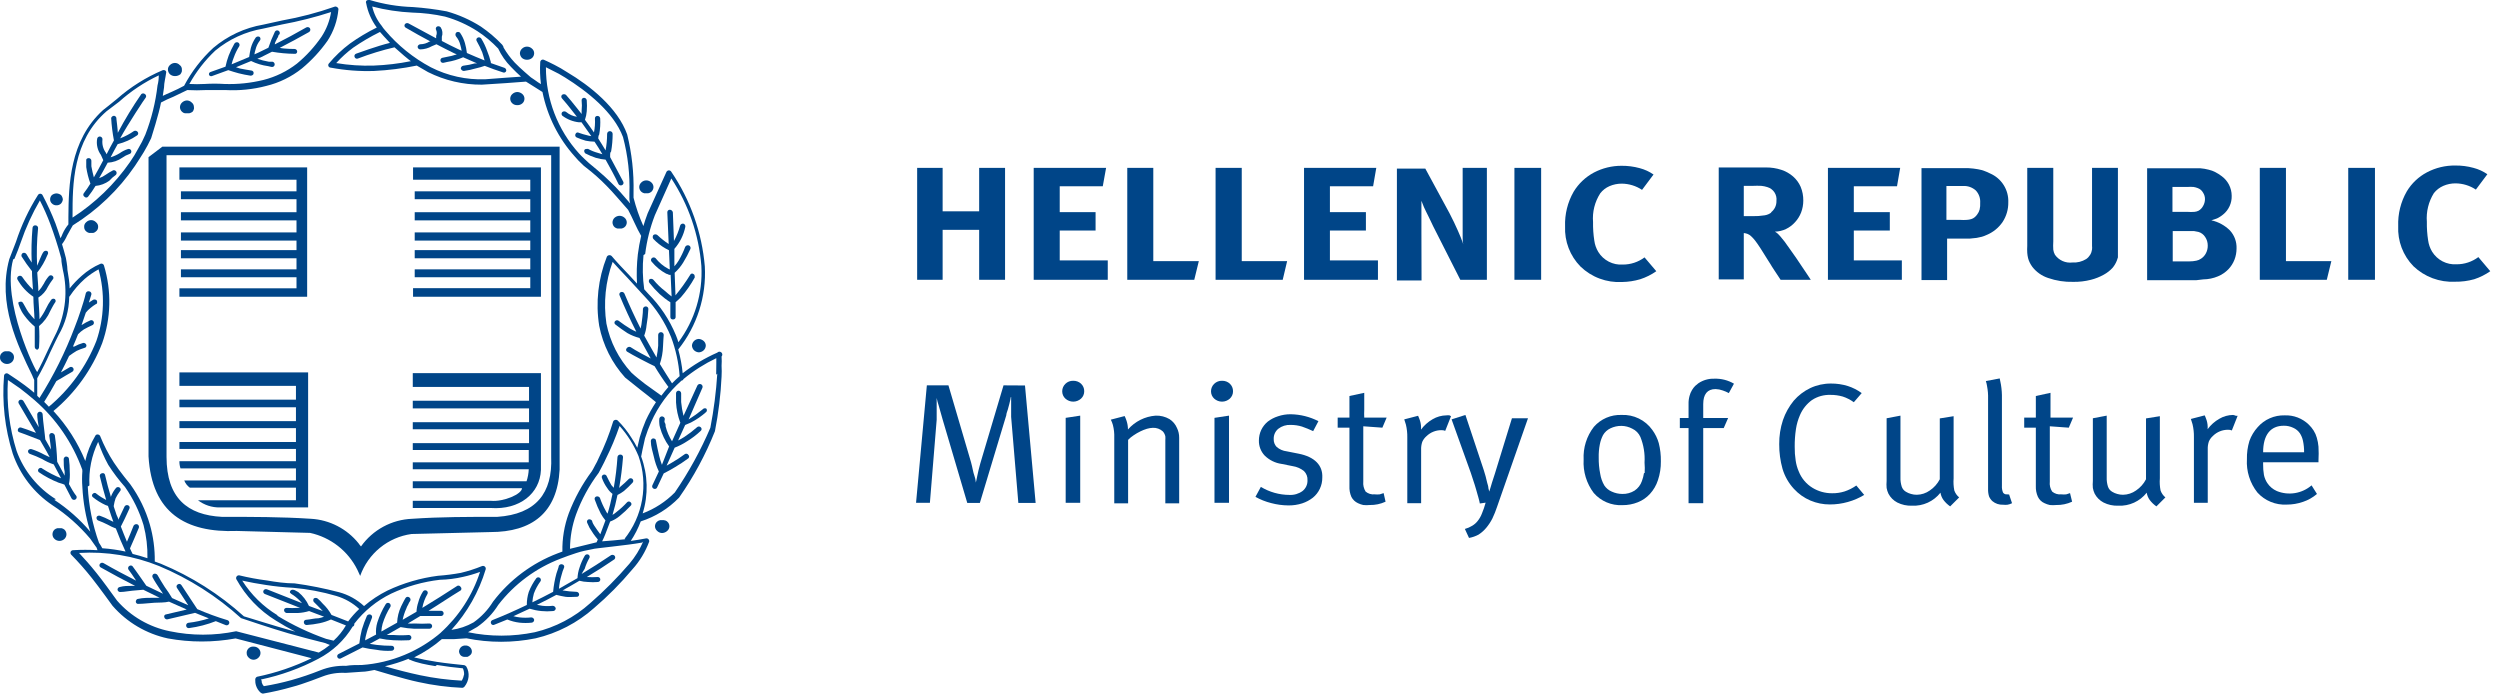 <svg width="173" height="48" viewBox="0 0 173 48" fill="none" xmlns="http://www.w3.org/2000/svg">
<path d="M65.23 15.905H67.758V19.361H69.55V11.617H67.758V14.623H65.23V11.617H63.467V19.361H65.23V15.905Z" fill="#004588"/>
<path d="M73.333 15.953H75.814V14.68H73.333V12.89H76.312L76.542 11.617H71.532V19.361H76.657V18.021H73.333V15.953Z" fill="#004588"/>
<path d="M79.808 11.617H78.007V19.361H82.643L82.959 18.069H79.808V11.617Z" fill="#004588"/>
<path d="M89.07 18.069H85.929V11.617H84.118V19.361H88.764L89.07 18.069Z" fill="#004588"/>
<path d="M95.354 18.021H92.03V15.953H94.521V14.68H92.03V12.89H95.019L95.239 11.617H90.239V19.361H95.354V18.021Z" fill="#004588"/>
<path d="M98.362 16.049C98.362 15.886 98.362 15.714 98.362 15.523C98.362 15.331 98.362 15.14 98.362 14.948C98.362 14.757 98.362 14.565 98.362 14.383C98.362 14.201 98.362 14.039 98.362 13.895C98.4 14.004 98.457 14.147 98.534 14.326C98.62 14.508 98.716 14.718 98.831 14.939C98.946 15.159 99.051 15.408 99.176 15.657L101.053 19.361H102.892V11.617H101.216V14.776C101.216 14.91 101.216 15.073 101.216 15.255C101.216 15.436 101.216 15.628 101.216 15.819C101.216 16.011 101.216 16.212 101.216 16.403C101.216 16.595 101.216 16.758 101.264 16.911C101.152 16.585 101.024 16.266 100.881 15.953C100.718 15.58 100.526 15.178 100.306 14.757L98.63 11.665H96.666V19.409H98.371L98.362 16.049Z" fill="#004588"/>
<path d="M106.647 11.617H104.798V19.361H106.647V11.617Z" fill="#004588"/>
<path d="M113.505 19.323C113.901 19.195 114.276 19.007 114.616 18.768L113.802 17.811C113.368 18.136 112.84 18.31 112.298 18.308C111.963 18.331 111.628 18.262 111.329 18.108C111.031 17.954 110.779 17.723 110.603 17.437C110.456 17.194 110.361 16.924 110.325 16.643C110.26 16.221 110.231 15.796 110.239 15.369C110.182 14.669 110.357 13.969 110.737 13.378C110.905 13.16 111.126 12.989 111.379 12.88C111.645 12.766 111.932 12.707 112.221 12.708C112.723 12.712 113.212 12.861 113.629 13.139L114.424 12.076C114.133 11.874 113.809 11.726 113.467 11.636C113.058 11.524 112.636 11.469 112.212 11.473C111.545 11.471 110.887 11.632 110.296 11.942C109.72 12.249 109.237 12.706 108.898 13.263C108.479 13.993 108.273 14.825 108.304 15.666C108.281 16.177 108.364 16.687 108.547 17.165C108.73 17.642 109.009 18.077 109.367 18.442C109.746 18.809 110.197 19.094 110.692 19.278C111.186 19.463 111.714 19.543 112.241 19.515C112.669 19.509 113.094 19.445 113.505 19.323Z" fill="#004588"/>
<path d="M125.306 19.361L125.066 18.998L124.3 17.858L123.869 17.246L123.486 16.71L123.189 16.346L123.035 16.183C122.972 16.124 122.901 16.072 122.825 16.03C123.09 16.023 123.351 15.961 123.591 15.848C123.827 15.734 124.039 15.574 124.214 15.379C124.395 15.184 124.538 14.957 124.635 14.709C124.736 14.446 124.787 14.167 124.788 13.886C124.793 13.557 124.731 13.232 124.606 12.928C124.485 12.653 124.305 12.408 124.079 12.21C123.842 12.004 123.565 11.848 123.265 11.751C122.925 11.64 122.569 11.585 122.212 11.588H118.936V19.333H120.67V16.126C120.765 16.135 120.858 16.158 120.947 16.193C121.032 16.23 121.11 16.282 121.177 16.346C121.282 16.443 121.378 16.549 121.465 16.662C121.57 16.805 121.704 16.987 121.848 17.217L122.394 18.088C122.48 18.222 122.557 18.337 122.614 18.442L122.806 18.739L122.997 19.026L123.217 19.361H125.306ZM122.585 14.699C122.449 14.805 122.287 14.874 122.116 14.9C121.834 14.945 121.549 14.964 121.263 14.958H120.67V12.861H121.302C121.496 12.851 121.691 12.851 121.886 12.861C122.026 12.874 122.164 12.903 122.298 12.947C122.5 13.005 122.675 13.133 122.791 13.309C122.907 13.485 122.956 13.696 122.93 13.905C122.935 14.058 122.902 14.21 122.836 14.349C122.769 14.487 122.67 14.607 122.547 14.699H122.585Z" fill="#004588"/>
<path d="M131.608 18.021H128.284V15.953H130.775V14.68H128.284V12.89H131.273L131.493 11.617H126.493V19.361H131.608V18.021Z" fill="#004588"/>
<path d="M138.581 15.36C138.845 14.956 138.982 14.483 138.974 14C138.991 13.578 138.879 13.161 138.653 12.804C138.427 12.446 138.098 12.166 137.71 12C137.589 11.937 137.464 11.883 137.336 11.837C137.187 11.78 137.033 11.739 136.876 11.712C136.658 11.673 136.437 11.647 136.215 11.636H132.968V19.381H134.74V16.509H136.33L136.79 16.461L137.144 16.384C137.25 16.354 137.352 16.316 137.451 16.269C137.91 16.085 138.304 15.769 138.581 15.36ZM136.991 14.498C136.959 14.62 136.904 14.733 136.828 14.833C136.778 14.909 136.716 14.976 136.646 15.034C136.579 15.091 136.501 15.133 136.416 15.159C136.314 15.191 136.208 15.21 136.1 15.216C135.951 15.227 135.8 15.227 135.65 15.216H134.692V12.871H135.842C136.002 12.861 136.162 12.884 136.313 12.936C136.464 12.989 136.603 13.071 136.723 13.177C136.83 13.291 136.912 13.425 136.965 13.571C137.017 13.718 137.039 13.874 137.029 14.029C137.039 14.187 137.026 14.345 136.991 14.498Z" fill="#004588"/>
<path d="M146.186 18.538C146.311 18.389 146.411 18.221 146.483 18.04C146.513 17.965 146.539 17.889 146.56 17.811C146.565 17.737 146.565 17.664 146.56 17.59C146.56 17.504 146.56 17.409 146.56 17.284V11.617H144.769V17.016C144.778 17.099 144.778 17.182 144.769 17.265C144.751 17.397 144.707 17.524 144.637 17.637C144.568 17.751 144.476 17.849 144.367 17.925C144.08 18.104 143.745 18.187 143.409 18.165C143.178 18.193 142.944 18.158 142.731 18.064C142.518 17.969 142.336 17.819 142.202 17.629C142.143 17.521 142.104 17.405 142.087 17.284C142.074 17.093 142.074 16.901 142.087 16.71V11.617H140.286V17.006C140.276 17.169 140.276 17.332 140.286 17.495C140.294 17.62 140.314 17.745 140.344 17.868C140.372 17.974 140.41 18.076 140.459 18.174C140.511 18.278 140.572 18.377 140.641 18.471C140.92 18.829 141.3 19.096 141.732 19.237C142.289 19.43 142.877 19.521 143.466 19.505C143.879 19.512 144.292 19.464 144.692 19.361C145.003 19.283 145.303 19.164 145.583 19.007C145.808 18.884 146.012 18.726 146.186 18.538Z" fill="#004588"/>
<path d="M152.47 19.333C152.819 19.329 153.164 19.257 153.485 19.122C153.751 19.012 153.992 18.849 154.194 18.643C154.381 18.451 154.527 18.223 154.625 17.973C154.72 17.726 154.769 17.463 154.769 17.198C154.778 16.969 154.743 16.74 154.664 16.525C154.585 16.31 154.464 16.112 154.309 15.944C153.956 15.595 153.511 15.352 153.025 15.245C153.182 15.202 153.336 15.147 153.485 15.082C153.611 15.015 153.73 14.934 153.84 14.843C154.032 14.688 154.185 14.491 154.288 14.266C154.391 14.042 154.441 13.797 154.433 13.55C154.432 13.28 154.367 13.014 154.242 12.774C154.117 12.534 153.936 12.328 153.715 12.172C153.585 12.074 153.448 11.988 153.303 11.913C153.155 11.835 152.997 11.777 152.834 11.741C152.649 11.693 152.46 11.661 152.269 11.645C152.058 11.645 151.819 11.645 151.55 11.645H148.581V19.39H151.981L152.47 19.333ZM150.334 12.938H151.349C151.499 12.925 151.65 12.925 151.799 12.938C151.894 12.954 151.987 12.979 152.077 13.014C152.237 13.069 152.37 13.182 152.451 13.33C152.541 13.466 152.588 13.627 152.585 13.79C152.581 13.955 152.535 14.117 152.451 14.259C152.379 14.396 152.269 14.509 152.135 14.584C152.048 14.627 151.953 14.653 151.857 14.661C151.694 14.673 151.531 14.673 151.368 14.661H150.334V12.938ZM151.502 18.088H150.353V15.992H151.838L152.135 16.049C152.324 16.105 152.488 16.227 152.594 16.394C152.716 16.571 152.779 16.782 152.776 16.997C152.779 17.18 152.736 17.361 152.652 17.523C152.575 17.675 152.46 17.804 152.317 17.897C152.217 17.969 152.102 18.018 151.981 18.04C151.824 18.073 151.663 18.088 151.502 18.088Z" fill="#004588"/>
<path d="M158.188 11.617H156.378V19.361H161.014L161.33 18.069H158.188V11.617Z" fill="#004588"/>
<path d="M164.347 11.617H162.498V19.361H164.347V11.617Z" fill="#004588"/>
<path d="M171.502 17.791C171.068 18.116 170.54 18.291 169.998 18.289C169.663 18.312 169.328 18.242 169.03 18.089C168.731 17.935 168.48 17.703 168.303 17.418C168.156 17.175 168.062 16.905 168.025 16.623C167.96 16.202 167.931 15.776 167.939 15.35C167.884 14.651 168.056 13.953 168.427 13.359C168.601 13.143 168.825 12.972 169.079 12.861C169.345 12.746 169.632 12.688 169.922 12.689C170.423 12.693 170.912 12.842 171.33 13.12L172.125 12.057C171.834 11.855 171.51 11.706 171.167 11.617C170.758 11.504 170.336 11.45 169.912 11.454C169.229 11.444 168.554 11.605 167.949 11.923C167.37 12.227 166.887 12.684 166.55 13.244C166.131 13.974 165.926 14.806 165.956 15.647C165.932 16.157 166.013 16.667 166.194 17.145C166.376 17.622 166.653 18.057 167.01 18.423C167.391 18.787 167.842 19.07 168.336 19.254C168.83 19.439 169.357 19.521 169.883 19.495C170.333 19.503 170.782 19.445 171.215 19.323C171.611 19.195 171.985 19.007 172.326 18.768L171.502 17.791Z" fill="#004588"/>
<path d="M69.444 26.666L67.835 32.075C67.749 32.4 67.672 32.687 67.624 32.946C67.576 33.204 67.538 33.357 67.529 33.386C67.519 33.415 67.529 33.195 67.433 32.936C67.337 32.678 67.299 32.352 67.193 31.979L65.632 26.666H64.138L63.391 34.793H64.349L64.818 29.049C64.818 28.935 64.818 28.791 64.818 28.628V28.15C64.818 27.996 64.818 27.853 64.818 27.738C64.818 27.623 64.818 27.566 64.818 27.537C64.851 27.709 64.895 27.878 64.952 28.044L65.239 29.059L66.935 34.803H67.806L69.636 28.733C69.636 28.609 69.703 28.475 69.741 28.341C69.779 28.207 69.818 28.073 69.847 27.948C69.875 27.824 69.904 27.709 69.923 27.623C69.942 27.537 69.923 27.489 69.971 27.47C69.968 27.524 69.968 27.578 69.971 27.633C69.971 27.728 69.971 27.843 69.971 27.987C69.971 28.13 69.971 28.274 69.971 28.427C69.971 28.58 69.971 28.714 69.971 28.848L70.469 34.803H71.666L70.929 26.675L69.444 26.666Z" fill="#004588"/>
<path d="M73.745 34.793H74.751V28.762L73.745 28.915V34.793Z" fill="#004588"/>
<path d="M74.262 26.35C74.163 26.347 74.064 26.364 73.972 26.4C73.88 26.436 73.796 26.491 73.726 26.56C73.656 26.627 73.6 26.707 73.562 26.796C73.524 26.885 73.505 26.981 73.505 27.077C73.504 27.173 73.523 27.267 73.561 27.355C73.599 27.442 73.655 27.521 73.726 27.585C73.874 27.719 74.067 27.794 74.267 27.794C74.467 27.794 74.66 27.719 74.808 27.585C74.88 27.519 74.936 27.439 74.974 27.35C75.012 27.261 75.031 27.165 75.028 27.068C75.029 26.971 75.01 26.875 74.972 26.787C74.934 26.698 74.878 26.617 74.808 26.551C74.66 26.415 74.464 26.343 74.262 26.35Z" fill="#004588"/>
<path d="M80.929 29.002C80.638 28.833 80.306 28.75 79.971 28.762C79.231 28.817 78.543 29.161 78.055 29.72C78.055 29.518 78.022 29.318 77.96 29.126C77.924 29.011 77.879 28.899 77.825 28.791L76.868 29.04C76.928 29.156 76.976 29.278 77.011 29.404C77.086 29.691 77.118 29.988 77.107 30.284V34.832H78.065V30.438C78.18 30.317 78.308 30.212 78.448 30.122C78.595 30.022 78.749 29.932 78.908 29.854C79.056 29.781 79.21 29.72 79.368 29.672C79.502 29.633 79.64 29.61 79.779 29.605C79.905 29.599 80.031 29.618 80.149 29.661C80.267 29.703 80.376 29.769 80.469 29.854C80.51 29.901 80.545 29.952 80.574 30.007C80.604 30.064 80.626 30.126 80.641 30.189C80.648 30.275 80.648 30.361 80.641 30.447C80.641 30.552 80.641 30.686 80.641 30.84V34.832H81.599V30.294C81.602 30.058 81.55 29.826 81.446 29.614C81.34 29.362 81.159 29.149 80.929 29.002Z" fill="#004588"/>
<path d="M84.569 26.35C84.468 26.346 84.368 26.362 84.274 26.399C84.18 26.435 84.094 26.49 84.023 26.56C83.953 26.627 83.897 26.707 83.859 26.796C83.821 26.885 83.802 26.981 83.802 27.077C83.801 27.173 83.82 27.267 83.858 27.355C83.896 27.442 83.952 27.521 84.023 27.585C84.171 27.719 84.364 27.794 84.564 27.794C84.764 27.794 84.957 27.719 85.105 27.585C85.176 27.519 85.233 27.439 85.271 27.35C85.309 27.261 85.328 27.165 85.325 27.068C85.326 26.971 85.306 26.875 85.269 26.787C85.231 26.698 85.175 26.617 85.105 26.551C84.96 26.416 84.767 26.344 84.569 26.35Z" fill="#004588"/>
<path d="M84.042 34.793H85.047V28.762L84.042 28.915V34.793Z" fill="#004588"/>
<path d="M89.865 31.395L89.042 31.232C88.783 31.203 88.539 31.096 88.343 30.926C88.274 30.853 88.22 30.767 88.186 30.674C88.151 30.58 88.136 30.48 88.141 30.38C88.136 30.246 88.161 30.112 88.216 29.989C88.271 29.866 88.354 29.757 88.457 29.672C88.7 29.483 89.003 29.388 89.31 29.404C89.576 29.402 89.841 29.441 90.095 29.518C90.359 29.61 90.618 29.715 90.871 29.834L91.235 29.145C90.642 28.841 89.986 28.677 89.32 28.666C89.016 28.663 88.715 28.711 88.429 28.81C88.177 28.89 87.94 29.014 87.73 29.174C87.54 29.331 87.387 29.527 87.279 29.748C87.17 29.979 87.115 30.231 87.116 30.485C87.107 30.873 87.252 31.248 87.519 31.529C87.837 31.84 88.246 32.042 88.687 32.103L89.454 32.257C89.742 32.299 90.013 32.418 90.239 32.601C90.321 32.684 90.385 32.782 90.427 32.891C90.468 33 90.486 33.117 90.478 33.233C90.484 33.376 90.456 33.518 90.396 33.648C90.336 33.778 90.246 33.892 90.134 33.98C89.871 34.172 89.549 34.266 89.224 34.248C88.528 34.245 87.846 34.053 87.251 33.692L86.877 34.382C87.217 34.573 87.581 34.717 87.959 34.812C88.35 34.917 88.752 34.972 89.157 34.975C89.482 34.98 89.805 34.931 90.115 34.832C90.381 34.744 90.63 34.611 90.852 34.439C91.056 34.273 91.219 34.064 91.331 33.827C91.448 33.581 91.507 33.313 91.503 33.041C91.542 32.209 90.986 31.615 89.865 31.395Z" fill="#004588"/>
<path d="M95.66 29.595L95.957 28.896H94.406C94.396 28.718 94.396 28.539 94.406 28.36C94.406 28.178 94.406 28.006 94.406 27.853C94.406 27.7 94.406 27.556 94.406 27.441C94.406 27.326 94.406 27.231 94.406 27.183L93.381 27.403C93.377 27.483 93.377 27.562 93.381 27.642C93.381 27.757 93.381 27.891 93.381 28.025V28.475C93.381 28.628 93.381 28.772 93.381 28.896H92.567V29.595H93.381V33.645C93.368 33.897 93.414 34.15 93.515 34.382C93.613 34.577 93.776 34.732 93.975 34.822C94.091 34.878 94.213 34.919 94.339 34.947C94.488 34.962 94.639 34.962 94.789 34.947C95.165 34.954 95.539 34.876 95.881 34.717L95.747 34.123L95.478 34.209C95.364 34.221 95.248 34.221 95.134 34.209C95.021 34.222 94.907 34.211 94.798 34.178C94.689 34.145 94.588 34.091 94.501 34.018C94.373 33.812 94.315 33.57 94.339 33.329V29.499L95.66 29.595Z" fill="#004588"/>
<path d="M100.306 28.743C100.236 28.733 100.165 28.733 100.095 28.743C99.758 28.747 99.427 28.839 99.137 29.011C98.822 29.192 98.548 29.437 98.333 29.729C98.35 29.523 98.327 29.314 98.266 29.116C98.228 28.999 98.183 28.884 98.132 28.772L97.174 29.021C97.174 29.021 97.222 29.183 97.289 29.384C97.359 29.676 97.391 29.975 97.385 30.275V34.822H98.342V31.127C98.335 30.942 98.361 30.757 98.419 30.581C98.484 30.431 98.582 30.297 98.706 30.189C98.983 29.918 99.354 29.767 99.741 29.767C99.833 29.763 99.924 29.779 100.009 29.815L100.411 28.801L100.306 28.743Z" fill="#004588"/>
<path d="M103.448 32.773L103.246 33.396C103.189 33.606 103.122 33.807 103.055 34.018L102.997 33.779C102.997 33.664 102.95 33.539 102.911 33.396C102.873 33.252 102.844 33.108 102.806 32.965L102.681 32.544L101.407 28.714L100.45 29.021L101.781 32.726L101.953 33.252C102.02 33.453 102.087 33.654 102.145 33.865C102.202 34.075 102.25 34.257 102.308 34.439C102.365 34.621 102.384 34.755 102.404 34.841L102.806 34.784C102.736 35.041 102.65 35.294 102.547 35.54C102.476 35.727 102.376 35.901 102.25 36.057C102.147 36.188 102.02 36.298 101.877 36.383C101.719 36.48 101.548 36.554 101.369 36.603L101.656 37.225C101.888 37.184 102.111 37.106 102.317 36.995C102.52 36.864 102.701 36.703 102.854 36.517C103.018 36.319 103.16 36.104 103.275 35.875C103.4 35.611 103.509 35.339 103.601 35.061L105.737 28.944H104.626L103.448 32.773Z" fill="#004588"/>
<path d="M114.338 29.748C114.099 29.412 113.778 29.141 113.407 28.961C113.035 28.78 112.625 28.695 112.212 28.714C111.851 28.7 111.492 28.766 111.16 28.909C110.829 29.051 110.534 29.266 110.296 29.538C109.795 30.184 109.544 30.99 109.587 31.806C109.539 32.634 109.787 33.452 110.287 34.114C110.532 34.395 110.837 34.617 111.181 34.763C111.524 34.909 111.897 34.975 112.269 34.956C112.637 34.961 113.001 34.892 113.342 34.755C113.659 34.629 113.944 34.432 114.175 34.181C114.427 33.905 114.617 33.579 114.731 33.223C114.871 32.804 114.939 32.364 114.932 31.921C114.939 31.499 114.891 31.077 114.788 30.667C114.695 30.337 114.542 30.025 114.338 29.748ZM113.764 32.735C113.735 32.925 113.687 33.111 113.62 33.29C113.527 33.56 113.349 33.792 113.112 33.951C112.86 34.108 112.567 34.188 112.269 34.181C112.015 34.18 111.763 34.125 111.532 34.018C111.321 33.929 111.141 33.779 111.015 33.587C110.875 33.344 110.781 33.078 110.737 32.802C110.66 32.424 110.625 32.039 110.631 31.653C110.624 31.352 110.649 31.05 110.708 30.753C110.751 30.53 110.825 30.314 110.928 30.112C111.046 29.908 111.223 29.744 111.436 29.643C111.675 29.527 111.937 29.468 112.202 29.471C112.463 29.474 112.719 29.54 112.949 29.662C113.201 29.778 113.402 29.983 113.515 30.236C113.741 30.798 113.839 31.403 113.802 32.008C113.822 32.25 113.826 32.493 113.811 32.735H113.764Z" fill="#004588"/>
<path d="M117.528 26.522L117.308 26.704C117.222 26.79 117.148 26.887 117.087 26.991C117.009 27.119 116.951 27.258 116.915 27.403C116.864 27.587 116.842 27.777 116.848 27.968V28.925H116.244V29.624H116.848V34.822H117.863V29.624H119.281L119.587 28.925H117.863V27.968C117.863 27.278 118.15 26.924 118.716 26.924C118.886 26.929 119.054 26.961 119.214 27.02C119.359 27.068 119.5 27.128 119.635 27.202L119.99 26.551C119.575 26.307 119.1 26.188 118.62 26.206C118.232 26.195 117.85 26.305 117.528 26.522Z" fill="#004588"/>
<path d="M127.643 34.008C127.364 34.096 127.073 34.138 126.781 34.133C126.304 34.136 125.837 34.007 125.43 33.76C124.995 33.495 124.658 33.095 124.472 32.62C124.369 32.382 124.298 32.131 124.261 31.873C124.212 31.557 124.189 31.237 124.194 30.916C124.19 30.503 124.219 30.09 124.281 29.681C124.331 29.351 124.425 29.03 124.558 28.724C124.736 28.307 125.024 27.946 125.392 27.68C125.77 27.434 126.215 27.311 126.666 27.326C126.954 27.323 127.241 27.362 127.518 27.441C127.792 27.531 128.051 27.664 128.284 27.834L128.83 27.202C128.539 26.989 128.216 26.824 127.873 26.714C127.494 26.596 127.1 26.538 126.704 26.541C126.207 26.537 125.716 26.645 125.267 26.857C124.831 27.066 124.443 27.362 124.127 27.728C123.801 28.127 123.548 28.581 123.38 29.069C123.203 29.606 123.116 30.169 123.122 30.734C123.118 31.314 123.195 31.89 123.352 32.448C123.505 32.961 123.774 33.433 124.137 33.827C124.457 34.178 124.849 34.455 125.286 34.64C125.711 34.819 126.167 34.91 126.627 34.908C127.048 34.909 127.467 34.851 127.873 34.736C128.27 34.627 128.651 34.462 129.003 34.248L128.457 33.597C128.207 33.773 127.933 33.912 127.643 34.008Z" fill="#004588"/>
<path d="M135.19 33.099V28.801L134.233 28.954V33.166C134.072 33.478 133.834 33.745 133.543 33.941C133.28 34.129 132.966 34.232 132.643 34.238C132.506 34.239 132.371 34.219 132.24 34.181C132.115 34.147 131.996 34.096 131.886 34.028C131.751 33.948 131.648 33.822 131.599 33.673C131.534 33.466 131.504 33.249 131.512 33.032V28.762L130.554 28.944V33.281C130.54 33.443 130.54 33.607 130.554 33.769C130.579 33.905 130.62 34.037 130.679 34.162C130.816 34.423 131.03 34.637 131.292 34.774C131.607 34.932 131.956 35.008 132.307 34.994C132.684 35.013 133.06 34.94 133.403 34.784C133.746 34.627 134.047 34.391 134.28 34.094C134.309 34.278 134.381 34.452 134.491 34.602C134.62 34.772 134.776 34.92 134.951 35.042L135.574 34.42C135.42 34.294 135.304 34.128 135.238 33.941C135.184 33.664 135.168 33.381 135.19 33.099Z" fill="#004588"/>
<path d="M138.888 34.209C138.834 34.217 138.78 34.209 138.731 34.187C138.682 34.165 138.64 34.13 138.61 34.085C138.548 33.937 138.522 33.776 138.533 33.616V27.575C138.54 27.255 138.518 26.934 138.466 26.618L138.38 26.187L137.422 26.369C137.462 26.491 137.491 26.616 137.508 26.742C137.56 27.017 137.583 27.296 137.575 27.575V33.836C137.569 34.011 137.592 34.186 137.643 34.353C137.695 34.476 137.774 34.587 137.872 34.678C138.078 34.851 138.342 34.94 138.61 34.927C138.715 34.939 138.821 34.939 138.926 34.927C139.033 34.907 139.136 34.871 139.233 34.822L139.031 34.219L138.888 34.209Z" fill="#004588"/>
<path d="M143.16 29.595L143.457 28.896H141.895C141.895 28.724 141.895 28.542 141.895 28.36C141.895 28.178 141.895 28.006 141.895 27.853C141.895 27.7 141.895 27.556 141.895 27.441C141.901 27.355 141.901 27.269 141.895 27.183L140.88 27.403C140.876 27.483 140.876 27.562 140.88 27.642C140.88 27.757 140.88 27.891 140.88 28.025V28.475C140.88 28.628 140.88 28.772 140.88 28.896H140.075V29.595H140.88V33.645C140.87 33.898 140.919 34.151 141.024 34.382C141.118 34.58 141.282 34.736 141.483 34.822C141.599 34.878 141.722 34.919 141.847 34.947C141.994 34.962 142.142 34.962 142.288 34.947C142.668 34.955 143.045 34.876 143.39 34.717L143.246 34.123L142.987 34.209C142.873 34.221 142.757 34.221 142.642 34.209C142.53 34.222 142.415 34.211 142.307 34.178C142.198 34.145 142.097 34.091 142.01 34.018C141.876 33.815 141.819 33.57 141.847 33.329V29.499L143.16 29.595Z" fill="#004588"/>
<path d="M149.462 33.099V28.801L148.504 28.954V33.166C148.344 33.478 148.106 33.745 147.815 33.941C147.552 34.129 147.238 34.232 146.914 34.238C146.778 34.239 146.643 34.219 146.512 34.181C146.387 34.147 146.268 34.096 146.158 34.028C146.022 33.948 145.92 33.822 145.87 33.673C145.805 33.466 145.776 33.249 145.784 33.032V28.762L144.826 28.944V33.281C144.811 33.443 144.811 33.607 144.826 33.769C144.85 33.905 144.892 34.037 144.951 34.162C145.088 34.423 145.302 34.637 145.564 34.774C145.878 34.932 146.228 35.008 146.579 34.994C146.956 35.013 147.332 34.94 147.675 34.784C148.018 34.627 148.319 34.391 148.552 34.094C148.581 34.278 148.653 34.452 148.763 34.602C148.892 34.772 149.047 34.92 149.223 35.042L149.845 34.42C149.692 34.294 149.576 34.128 149.51 33.941C149.456 33.664 149.44 33.381 149.462 33.099Z" fill="#004588"/>
<path d="M154.529 28.714C154.192 28.718 153.861 28.81 153.571 28.983C153.256 29.163 152.982 29.408 152.767 29.7C152.784 29.494 152.761 29.286 152.7 29.088C152.662 28.97 152.617 28.855 152.566 28.743L151.608 28.992C151.608 28.992 151.656 29.155 151.723 29.356C151.793 29.647 151.825 29.947 151.819 30.246V34.793H152.776V31.098C152.769 30.913 152.795 30.728 152.853 30.552C152.918 30.402 153.017 30.268 153.14 30.16C153.417 29.889 153.788 29.738 154.175 29.739C154.267 29.734 154.358 29.751 154.443 29.787L154.845 28.772H154.721C154.66 28.744 154.595 28.725 154.529 28.714Z" fill="#004588"/>
<path d="M160.324 30.294C160.276 30.118 160.202 29.95 160.104 29.796C160.009 29.646 159.897 29.508 159.769 29.384C159.548 29.169 159.285 29.001 158.997 28.89C158.709 28.78 158.401 28.73 158.092 28.743C157.742 28.734 157.394 28.802 157.072 28.943C156.751 29.083 156.465 29.293 156.234 29.557C155.981 29.834 155.785 30.16 155.659 30.514C155.535 30.924 155.477 31.35 155.487 31.778C155.437 32.61 155.697 33.432 156.215 34.085C156.469 34.365 156.782 34.585 157.132 34.729C157.481 34.873 157.858 34.938 158.236 34.918C158.624 34.919 159.01 34.854 159.376 34.726C159.727 34.608 160.053 34.423 160.334 34.181L159.96 33.587C159.634 33.867 159.237 34.052 158.813 34.121C158.389 34.191 157.954 34.142 157.556 33.98C157.287 33.861 157.058 33.669 156.895 33.424C156.784 33.255 156.706 33.067 156.665 32.869C156.624 32.626 156.605 32.379 156.608 32.132V31.988H160.439V31.864C160.457 31.545 160.457 31.226 160.439 30.907C160.421 30.699 160.383 30.494 160.324 30.294ZM156.608 31.299C156.608 30.074 157.135 29.461 158.035 29.461C158.263 29.456 158.49 29.506 158.696 29.605C158.882 29.687 159.041 29.819 159.156 29.988C159.256 30.146 159.327 30.321 159.366 30.505C159.421 30.766 159.447 31.032 159.443 31.299H156.608Z" fill="#004588"/>
<path d="M12.118 5.265C12.249 5.265 12.377 5.222 12.482 5.141C12.532 5.079 12.568 5.007 12.587 4.93C12.591 4.892 12.591 4.853 12.587 4.815C12.591 4.754 12.579 4.692 12.552 4.637C12.525 4.582 12.485 4.534 12.434 4.499C12.391 4.453 12.339 4.416 12.282 4.391C12.224 4.367 12.161 4.354 12.098 4.356C11.972 4.359 11.852 4.41 11.763 4.499C11.717 4.538 11.679 4.586 11.655 4.641C11.63 4.695 11.618 4.755 11.62 4.815C11.623 4.938 11.674 5.055 11.763 5.141C11.861 5.225 11.988 5.27 12.118 5.265Z" fill="#004588"/>
<path d="M3.909 14.207C3.967 14.209 4.026 14.199 4.08 14.178C4.134 14.156 4.184 14.124 4.225 14.082C4.293 14.004 4.336 13.907 4.349 13.805C4.34 13.692 4.297 13.585 4.225 13.498C4.133 13.429 4.023 13.389 3.909 13.383C3.794 13.387 3.683 13.428 3.593 13.498C3.551 13.537 3.519 13.585 3.498 13.638C3.476 13.691 3.466 13.748 3.468 13.805C3.468 13.857 3.479 13.909 3.501 13.957C3.522 14.005 3.554 14.047 3.593 14.082C3.634 14.124 3.683 14.157 3.737 14.178C3.792 14.2 3.85 14.21 3.909 14.207Z" fill="#004588"/>
<path d="M13.095 7.84C13.178 7.822 13.256 7.786 13.324 7.735C13.373 7.677 13.406 7.608 13.42 7.534C13.429 7.496 13.429 7.457 13.42 7.419C13.422 7.357 13.41 7.295 13.383 7.238C13.356 7.181 13.317 7.132 13.267 7.094C13.178 7.004 13.058 6.953 12.932 6.95C12.807 6.957 12.688 7.008 12.597 7.094C12.552 7.135 12.516 7.186 12.491 7.242C12.466 7.298 12.453 7.358 12.453 7.419C12.454 7.479 12.467 7.538 12.492 7.592C12.517 7.646 12.552 7.695 12.597 7.735C12.651 7.79 12.721 7.827 12.798 7.84H13.095Z" fill="#004588"/>
<path d="M5.968 15.374C5.92 15.413 5.881 15.463 5.856 15.52C5.831 15.576 5.82 15.638 5.825 15.7C5.822 15.76 5.834 15.82 5.859 15.875C5.883 15.93 5.921 15.978 5.968 16.016C6.026 16.066 6.095 16.102 6.169 16.121H6.447C6.519 16.104 6.586 16.068 6.639 16.016C6.687 15.979 6.726 15.931 6.753 15.876C6.779 15.821 6.793 15.761 6.792 15.7C6.794 15.637 6.782 15.575 6.755 15.519C6.728 15.462 6.688 15.413 6.639 15.374C6.595 15.329 6.543 15.293 6.486 15.269C6.428 15.244 6.366 15.231 6.303 15.231C6.177 15.234 6.057 15.285 5.968 15.374Z" fill="#004588"/>
<path d="M0.499 25.187C0.625 25.184 0.745 25.133 0.834 25.044C0.918 24.959 0.966 24.846 0.968 24.728C0.971 24.667 0.959 24.607 0.934 24.552C0.909 24.497 0.872 24.449 0.825 24.412C0.769 24.358 0.699 24.322 0.623 24.306H0.346C0.27 24.322 0.2 24.358 0.145 24.412C0.097 24.449 0.06 24.497 0.035 24.552C0.01 24.607 -0.002 24.667 0.001 24.728C-0.003 24.789 0.008 24.851 0.033 24.908C0.058 24.965 0.096 25.015 0.145 25.053C0.192 25.098 0.247 25.133 0.308 25.156C0.369 25.179 0.434 25.189 0.499 25.187Z" fill="#004588"/>
<path d="M4.254 36.55H3.976C3.902 36.566 3.834 36.599 3.775 36.646C3.729 36.687 3.693 36.738 3.668 36.794C3.644 36.85 3.631 36.91 3.631 36.972C3.631 37.033 3.644 37.093 3.668 37.15C3.693 37.206 3.729 37.256 3.775 37.297C3.867 37.383 3.989 37.431 4.115 37.431C4.241 37.431 4.363 37.383 4.455 37.297C4.5 37.256 4.536 37.206 4.561 37.15C4.586 37.093 4.599 37.033 4.599 36.972C4.599 36.91 4.586 36.85 4.561 36.794C4.536 36.738 4.5 36.687 4.455 36.646C4.396 36.599 4.327 36.566 4.254 36.55Z" fill="#004588"/>
<path d="M36.15 7.151C36.195 7.111 36.231 7.061 36.256 7.006C36.28 6.951 36.293 6.891 36.293 6.83C36.293 6.77 36.28 6.71 36.256 6.655C36.231 6.6 36.195 6.55 36.15 6.51C36.05 6.419 35.921 6.367 35.786 6.366C35.661 6.373 35.542 6.424 35.451 6.51C35.404 6.55 35.367 6.6 35.343 6.657C35.318 6.713 35.306 6.774 35.307 6.835C35.308 6.895 35.322 6.954 35.346 7.008C35.371 7.062 35.406 7.111 35.451 7.151C35.541 7.235 35.662 7.28 35.786 7.276C35.852 7.28 35.918 7.271 35.98 7.25C36.043 7.229 36.1 7.195 36.15 7.151Z" fill="#004588"/>
<path d="M36.466 4.136C36.595 4.139 36.721 4.095 36.82 4.011C36.865 3.97 36.901 3.919 36.926 3.863C36.95 3.807 36.963 3.747 36.964 3.686C36.964 3.626 36.952 3.566 36.927 3.512C36.902 3.457 36.866 3.409 36.82 3.37C36.774 3.324 36.718 3.287 36.657 3.263C36.597 3.238 36.532 3.226 36.466 3.226C36.336 3.227 36.212 3.278 36.121 3.37C36.077 3.41 36.042 3.459 36.017 3.513C35.993 3.568 35.979 3.626 35.977 3.686C35.983 3.808 36.034 3.925 36.121 4.011C36.217 4.093 36.34 4.137 36.466 4.136Z" fill="#004588"/>
<path d="M44.579 13.374H44.856C44.939 13.361 45.015 13.324 45.077 13.268C45.122 13.227 45.157 13.177 45.182 13.12C45.207 13.065 45.22 13.004 45.221 12.943C45.219 12.883 45.206 12.825 45.181 12.77C45.156 12.716 45.121 12.667 45.077 12.627C45.029 12.58 44.972 12.543 44.909 12.519C44.847 12.494 44.78 12.482 44.713 12.483C44.587 12.486 44.467 12.538 44.378 12.627C44.334 12.667 44.298 12.716 44.273 12.77C44.249 12.825 44.235 12.883 44.234 12.943C44.234 13.004 44.248 13.065 44.272 13.12C44.297 13.177 44.333 13.227 44.378 13.268C44.435 13.319 44.504 13.355 44.579 13.374Z" fill="#004588"/>
<path d="M43.008 15.815C43.086 15.803 43.158 15.77 43.219 15.719C43.267 15.68 43.306 15.63 43.332 15.574C43.359 15.517 43.373 15.456 43.373 15.394C43.373 15.331 43.359 15.27 43.332 15.214C43.306 15.157 43.267 15.108 43.219 15.068C43.122 14.98 42.995 14.932 42.864 14.934C42.74 14.938 42.621 14.986 42.529 15.068C42.484 15.11 42.447 15.16 42.423 15.216C42.398 15.272 42.385 15.332 42.385 15.394C42.385 15.455 42.398 15.515 42.423 15.572C42.447 15.628 42.484 15.678 42.529 15.719C42.587 15.768 42.656 15.801 42.73 15.815H43.008Z" fill="#004588"/>
<path d="M48.362 23.454C48.239 23.456 48.121 23.505 48.033 23.59C47.944 23.675 47.891 23.791 47.883 23.914C47.89 24.036 47.941 24.152 48.027 24.239C48.118 24.325 48.237 24.376 48.362 24.383C48.487 24.376 48.606 24.325 48.697 24.239C48.786 24.154 48.838 24.037 48.841 23.914C48.84 23.854 48.827 23.796 48.802 23.741C48.777 23.687 48.742 23.638 48.697 23.598C48.604 23.516 48.486 23.466 48.362 23.454Z" fill="#004588"/>
<path d="M45.939 35.995H45.68C45.606 36.009 45.537 36.042 45.479 36.091C45.431 36.13 45.392 36.18 45.366 36.236C45.339 36.293 45.325 36.354 45.325 36.416C45.325 36.479 45.339 36.54 45.366 36.596C45.392 36.653 45.431 36.702 45.479 36.742C45.568 36.831 45.688 36.883 45.814 36.886C45.946 36.882 46.072 36.831 46.169 36.742C46.217 36.702 46.256 36.653 46.282 36.596C46.309 36.54 46.323 36.479 46.323 36.416C46.323 36.354 46.309 36.293 46.282 36.236C46.256 36.18 46.217 36.13 46.169 36.091C46.105 36.034 46.024 36.001 45.939 35.995Z" fill="#004588"/>
<path d="M32.203 44.669C32.147 44.666 32.091 44.675 32.039 44.695C31.986 44.715 31.938 44.745 31.897 44.783C31.822 44.862 31.775 44.963 31.763 45.071C31.769 45.183 31.817 45.289 31.897 45.367C31.952 45.413 32.018 45.443 32.089 45.453H32.347L32.443 45.406C32.472 45.392 32.498 45.373 32.52 45.348C32.564 45.317 32.599 45.276 32.623 45.227C32.646 45.178 32.657 45.124 32.654 45.071C32.652 45.016 32.639 44.963 32.616 44.913C32.593 44.864 32.56 44.82 32.52 44.783C32.477 44.744 32.428 44.714 32.373 44.694C32.319 44.674 32.261 44.666 32.203 44.669Z" fill="#004588"/>
<path d="M18.027 45.185C18.026 45.126 18.013 45.067 17.988 45.013C17.963 44.959 17.928 44.91 17.884 44.87C17.793 44.785 17.672 44.741 17.549 44.745C17.456 44.737 17.364 44.757 17.284 44.804C17.204 44.851 17.141 44.922 17.104 45.007C17.067 45.092 17.058 45.186 17.077 45.277C17.097 45.367 17.145 45.449 17.213 45.511C17.257 45.556 17.309 45.592 17.366 45.617C17.424 45.641 17.486 45.654 17.549 45.655C17.675 45.652 17.795 45.6 17.884 45.511C17.929 45.469 17.965 45.419 17.989 45.363C18.014 45.307 18.027 45.247 18.027 45.185Z" fill="#004588"/>
<path d="M14.665 5.265L15.796 4.854C16.045 4.94 16.284 5.007 16.524 5.074C16.792 5.142 17.064 5.196 17.338 5.237C17.443 5.237 17.549 5.179 17.549 5.074C17.553 5.052 17.552 5.029 17.547 5.007C17.542 4.985 17.532 4.965 17.519 4.947C17.505 4.929 17.488 4.914 17.468 4.903C17.449 4.891 17.427 4.885 17.405 4.882C17.127 4.834 16.859 4.796 16.6 4.739L16.332 4.653L17.376 4.222C17.744 4.402 18.139 4.521 18.545 4.576L18.794 4.633C18.839 4.642 18.887 4.633 18.926 4.608C18.965 4.583 18.993 4.544 19.004 4.499C19.01 4.475 19.011 4.45 19.007 4.425C19.003 4.4 18.994 4.376 18.98 4.355C18.967 4.333 18.95 4.315 18.929 4.3C18.909 4.286 18.885 4.275 18.861 4.27H18.602C18.332 4.223 18.067 4.156 17.807 4.069L18.037 3.973L18.822 3.58C19.335 3.67 19.854 3.718 20.374 3.724C20.397 3.73 20.421 3.73 20.445 3.725C20.468 3.72 20.49 3.71 20.508 3.695C20.527 3.68 20.542 3.661 20.552 3.64C20.562 3.618 20.567 3.595 20.566 3.571C20.566 3.524 20.548 3.479 20.516 3.445C20.484 3.412 20.44 3.391 20.393 3.389C20.393 3.389 19.675 3.389 19.359 3.312C20.029 2.968 20.7 2.604 21.38 2.221C21.402 2.208 21.422 2.191 21.438 2.17C21.453 2.15 21.464 2.126 21.471 2.101C21.477 2.076 21.478 2.05 21.474 2.025C21.47 1.999 21.461 1.975 21.447 1.953C21.419 1.916 21.378 1.89 21.333 1.88C21.287 1.869 21.24 1.875 21.198 1.896C20.451 2.326 19.732 2.709 19.014 3.073C19.014 2.939 19.119 2.805 19.177 2.661C19.21 2.618 19.235 2.569 19.253 2.518C19.253 2.518 19.253 2.422 19.34 2.374C19.364 2.332 19.37 2.283 19.358 2.236C19.345 2.189 19.314 2.149 19.273 2.125C19.231 2.101 19.181 2.095 19.134 2.107C19.087 2.12 19.048 2.15 19.024 2.192C18.85 2.553 18.7 2.924 18.573 3.303L17.865 3.647L17.606 3.762C17.621 3.649 17.647 3.536 17.683 3.427C17.735 3.208 17.833 3.003 17.97 2.824C18.005 2.788 18.025 2.74 18.025 2.69C18.025 2.64 18.005 2.592 17.97 2.556C17.926 2.528 17.873 2.518 17.822 2.527C17.771 2.536 17.724 2.563 17.692 2.604C17.542 2.823 17.428 3.066 17.357 3.322C17.309 3.533 17.271 3.734 17.242 3.944L16.026 4.452C16.064 4.288 16.115 4.128 16.179 3.973C16.277 3.698 16.405 3.434 16.562 3.188C16.582 3.143 16.584 3.093 16.569 3.046C16.552 3 16.519 2.962 16.476 2.939C16.43 2.918 16.378 2.916 16.33 2.932C16.282 2.948 16.241 2.981 16.217 3.025C16.065 3.289 15.934 3.564 15.824 3.848C15.732 4.098 15.658 4.354 15.604 4.614L14.579 4.978C14.556 4.983 14.534 4.993 14.516 5.007C14.497 5.022 14.482 5.041 14.472 5.062C14.462 5.083 14.457 5.107 14.457 5.13C14.457 5.154 14.463 5.177 14.474 5.198C14.493 5.229 14.523 5.253 14.558 5.265C14.593 5.277 14.631 5.277 14.665 5.265Z" fill="#004588"/>
<path d="M2.702 24.019C2.732 23.535 2.732 23.049 2.702 22.564C3.039 22.282 3.305 21.925 3.478 21.52C3.478 21.52 3.689 21.109 3.794 20.956C3.812 20.939 3.827 20.92 3.837 20.897C3.847 20.875 3.852 20.851 3.852 20.826C3.852 20.802 3.847 20.778 3.837 20.756C3.827 20.733 3.812 20.713 3.794 20.697C3.752 20.672 3.701 20.663 3.653 20.674C3.605 20.685 3.563 20.714 3.535 20.755C3.399 20.945 3.28 21.146 3.181 21.358C3.057 21.615 2.906 21.859 2.731 22.085C2.731 21.607 2.683 21.128 2.654 20.592C2.947 20.407 3.18 20.141 3.325 19.826C3.42 19.66 3.525 19.5 3.641 19.347C3.659 19.332 3.673 19.313 3.683 19.292C3.693 19.27 3.699 19.247 3.699 19.223C3.699 19.199 3.693 19.176 3.683 19.154C3.673 19.133 3.659 19.114 3.641 19.099C3.607 19.067 3.562 19.049 3.516 19.049C3.47 19.049 3.425 19.067 3.392 19.099C3.25 19.257 3.131 19.434 3.037 19.625C2.932 19.816 2.804 19.993 2.654 20.152C2.654 19.721 2.597 19.29 2.577 18.859C2.872 18.487 3.11 18.074 3.286 17.634C3.314 17.598 3.329 17.555 3.329 17.509C3.329 17.464 3.314 17.42 3.286 17.385C3.242 17.357 3.189 17.347 3.138 17.356C3.087 17.364 3.041 17.392 3.009 17.433C2.865 17.615 2.645 18.247 2.568 18.39C2.527 17.525 2.549 16.658 2.635 15.796C2.638 15.771 2.635 15.746 2.628 15.723C2.62 15.699 2.608 15.677 2.592 15.658C2.576 15.639 2.556 15.624 2.534 15.613C2.512 15.602 2.487 15.596 2.463 15.595C2.438 15.591 2.413 15.592 2.388 15.598C2.364 15.604 2.342 15.615 2.322 15.63C2.302 15.646 2.286 15.665 2.274 15.687C2.262 15.709 2.254 15.733 2.252 15.758C2.179 16.559 2.16 17.365 2.194 18.17C2.127 18.084 1.869 17.653 1.83 17.586C1.805 17.546 1.766 17.516 1.72 17.502C1.674 17.488 1.625 17.491 1.581 17.509C1.54 17.532 1.509 17.569 1.493 17.613C1.477 17.657 1.478 17.705 1.495 17.749C1.716 18.1 1.955 18.439 2.213 18.763C2.213 19.194 2.261 19.625 2.281 20.046C2.009 19.785 1.765 19.496 1.553 19.185C1.53 19.141 1.492 19.108 1.445 19.092C1.399 19.076 1.348 19.078 1.304 19.099C1.282 19.106 1.262 19.118 1.246 19.133C1.229 19.148 1.215 19.166 1.205 19.187C1.195 19.207 1.19 19.229 1.189 19.252C1.187 19.275 1.191 19.297 1.198 19.319C1.466 19.807 1.847 20.224 2.309 20.535C2.309 21.071 2.376 21.587 2.386 22.095C2.252 21.951 2.108 21.789 1.974 21.616C1.84 21.444 1.62 20.956 1.533 20.898C1.447 20.841 1.265 20.898 1.265 20.956C1.265 21.013 1.39 21.453 1.687 21.836C1.895 22.12 2.136 22.377 2.405 22.602C2.405 23.09 2.405 23.56 2.405 23.99C2.402 24.041 2.418 24.09 2.45 24.129C2.482 24.168 2.528 24.194 2.577 24.201C2.614 24.186 2.645 24.161 2.667 24.129C2.689 24.096 2.701 24.058 2.702 24.019Z" fill="#004588"/>
<path d="M8.008 12.11C8.04 12.081 8.062 12.042 8.068 11.999C8.075 11.957 8.068 11.913 8.047 11.875C8.025 11.838 7.992 11.808 7.952 11.792C7.912 11.775 7.868 11.773 7.826 11.785C7.651 11.876 7.481 11.978 7.319 12.091C7.178 12.193 7.023 12.274 6.859 12.33C7.051 11.995 7.252 11.641 7.453 11.258C7.822 11.241 8.177 11.118 8.478 10.904C8.618 10.802 8.773 10.721 8.938 10.665C8.963 10.66 8.988 10.651 9.009 10.636C9.031 10.622 9.049 10.603 9.063 10.581C9.077 10.559 9.086 10.534 9.089 10.509C9.092 10.483 9.09 10.457 9.083 10.432C9.075 10.407 9.062 10.384 9.045 10.364C9.028 10.345 9.007 10.329 8.983 10.319C8.959 10.308 8.933 10.303 8.907 10.303C8.881 10.303 8.856 10.309 8.832 10.32C8.638 10.385 8.454 10.479 8.286 10.598C8.089 10.721 7.876 10.817 7.654 10.885C7.807 10.588 7.97 10.282 8.143 9.975C8.623 9.858 9.077 9.654 9.484 9.372C9.503 9.361 9.521 9.345 9.534 9.326C9.548 9.307 9.557 9.286 9.561 9.263C9.566 9.241 9.566 9.217 9.56 9.195C9.555 9.172 9.545 9.151 9.531 9.133C9.503 9.094 9.461 9.065 9.414 9.053C9.367 9.041 9.317 9.045 9.273 9.066C8.975 9.273 8.654 9.444 8.315 9.573C8.832 8.616 10.068 6.749 10.087 6.749C10.099 6.73 10.107 6.708 10.111 6.685C10.115 6.663 10.114 6.64 10.108 6.617C10.103 6.595 10.093 6.574 10.08 6.556C10.066 6.537 10.049 6.522 10.03 6.51C9.995 6.48 9.951 6.464 9.905 6.464C9.859 6.464 9.815 6.48 9.78 6.51C9.184 7.37 8.64 8.265 8.152 9.19C8.152 8.989 8.056 8.233 8.056 8.233C8.065 8.184 8.053 8.133 8.025 8.092C7.996 8.05 7.952 8.022 7.903 8.013C7.856 8.011 7.809 8.025 7.771 8.053C7.733 8.081 7.705 8.12 7.692 8.166C7.722 8.687 7.786 9.205 7.884 9.717C7.702 10.042 7.539 10.358 7.376 10.674L7.319 10.559C7.135 10.301 7.053 9.984 7.089 9.669C7.097 9.619 7.086 9.569 7.057 9.528C7.029 9.486 6.985 9.458 6.936 9.449C6.889 9.44 6.84 9.451 6.801 9.477C6.761 9.504 6.734 9.546 6.725 9.592C6.689 9.788 6.694 9.989 6.739 10.184C6.783 10.378 6.866 10.561 6.984 10.722C7.044 10.84 7.098 10.962 7.146 11.086C6.926 11.507 6.706 11.909 6.495 12.273C6.428 12.043 6.371 11.756 6.323 11.507C6.323 11.421 6.323 11.344 6.323 11.277C6.323 11.21 6.323 11.181 6.323 11.124C6.323 11.099 6.318 11.075 6.308 11.052C6.298 11.03 6.284 11.009 6.266 10.992C6.248 10.975 6.227 10.962 6.204 10.953C6.18 10.945 6.156 10.941 6.131 10.942C6.026 10.942 5.939 11.019 5.968 11.124V11.344C5.968 11.421 5.968 11.497 5.968 11.564C6.025 11.953 6.121 12.335 6.256 12.704C6.116 12.936 5.962 13.16 5.796 13.374C5.782 13.392 5.772 13.413 5.767 13.436C5.762 13.458 5.761 13.482 5.766 13.504C5.77 13.527 5.78 13.548 5.793 13.567C5.806 13.586 5.824 13.601 5.844 13.613C5.859 13.631 5.878 13.646 5.9 13.656C5.921 13.666 5.945 13.671 5.968 13.671C5.992 13.671 6.015 13.666 6.037 13.656C6.058 13.646 6.077 13.631 6.093 13.613C6.281 13.375 6.453 13.126 6.61 12.866C6.956 12.834 7.288 12.709 7.568 12.503C7.698 12.354 7.846 12.222 8.008 12.11Z" fill="#004588"/>
<path d="M34.924 4.7L33.966 4.365V4.298C33.899 4.031 33.812 3.768 33.707 3.513C33.603 3.219 33.468 2.937 33.305 2.671C33.279 2.631 33.239 2.602 33.193 2.589C33.147 2.577 33.098 2.582 33.056 2.604C33.034 2.614 33.015 2.628 33 2.646C32.984 2.664 32.973 2.685 32.967 2.708C32.961 2.731 32.959 2.755 32.963 2.778C32.967 2.801 32.976 2.824 32.989 2.843C33.134 3.096 33.262 3.358 33.372 3.628C33.429 3.81 33.487 3.992 33.535 4.184C33.123 4.021 32.721 3.848 32.309 3.667C32.283 3.437 32.238 3.209 32.175 2.987C32.102 2.727 31.985 2.481 31.83 2.259C31.793 2.226 31.745 2.208 31.696 2.208C31.646 2.208 31.599 2.226 31.562 2.259C31.532 2.298 31.516 2.345 31.516 2.393C31.516 2.442 31.532 2.489 31.562 2.527C31.707 2.702 31.809 2.909 31.859 3.13C31.896 3.256 31.925 3.384 31.945 3.513L31.677 3.389C31.303 3.217 30.939 3.025 30.575 2.834C30.575 2.719 30.575 2.642 30.575 2.546C30.613 2.439 30.625 2.325 30.612 2.212C30.599 2.099 30.56 1.991 30.498 1.896C30.468 1.858 30.426 1.832 30.379 1.821C30.332 1.811 30.283 1.817 30.24 1.838C30.22 1.85 30.203 1.865 30.189 1.884C30.176 1.902 30.166 1.923 30.161 1.946C30.155 1.968 30.155 1.991 30.158 2.014C30.162 2.036 30.17 2.058 30.182 2.077C30.21 2.141 30.224 2.209 30.224 2.278C30.224 2.348 30.21 2.416 30.182 2.479C30.178 2.537 30.178 2.594 30.182 2.652C29.56 2.317 28.937 1.982 28.267 1.618C28.225 1.597 28.177 1.592 28.132 1.602C28.087 1.612 28.046 1.638 28.018 1.675C28.004 1.694 27.995 1.716 27.99 1.739C27.986 1.762 27.986 1.785 27.992 1.808C27.997 1.831 28.007 1.852 28.022 1.87C28.036 1.889 28.054 1.904 28.075 1.915C28.65 2.25 29.225 2.575 29.79 2.872H29.723C29.534 2.993 29.315 3.06 29.09 3.063C29.043 3.065 28.998 3.083 28.963 3.115C28.928 3.146 28.906 3.189 28.899 3.236C28.899 3.26 28.904 3.285 28.914 3.308C28.923 3.33 28.938 3.351 28.956 3.368C28.974 3.385 28.995 3.398 29.018 3.407C29.041 3.415 29.066 3.419 29.09 3.418C29.37 3.411 29.643 3.335 29.886 3.197L30.202 3.063C30.613 3.284 31.025 3.485 31.428 3.686L31.61 3.762C31.372 3.843 31.129 3.904 30.882 3.944L30.604 4.002C30.561 4.013 30.525 4.04 30.502 4.077C30.479 4.115 30.471 4.16 30.479 4.203C30.483 4.226 30.491 4.249 30.504 4.27C30.516 4.29 30.533 4.307 30.553 4.321C30.573 4.335 30.595 4.344 30.619 4.348C30.642 4.352 30.667 4.352 30.69 4.346L30.939 4.289C31.322 4.229 31.695 4.119 32.05 3.963L33.008 4.385H32.864C32.601 4.462 32.332 4.516 32.06 4.547C32.012 4.554 31.968 4.578 31.936 4.615C31.904 4.652 31.887 4.7 31.887 4.748C31.901 4.794 31.929 4.834 31.967 4.863C32.005 4.892 32.05 4.909 32.098 4.911C32.383 4.872 32.665 4.811 32.941 4.729C33.145 4.684 33.347 4.626 33.544 4.557C33.956 4.72 34.378 4.873 34.799 5.007C34.82 5.018 34.843 5.024 34.867 5.025C34.891 5.026 34.914 5.021 34.936 5.012C34.958 5.003 34.978 4.989 34.994 4.972C35.01 4.954 35.022 4.934 35.029 4.911C35.038 4.869 35.032 4.826 35.013 4.788C34.994 4.75 34.962 4.719 34.924 4.7Z" fill="#004588"/>
<path d="M42.222 10.875C42.218 10.818 42.218 10.76 42.222 10.703C42.222 10.617 42.222 10.559 42.289 10.483C42.36 10.081 42.395 9.674 42.395 9.267C42.395 9.216 42.375 9.167 42.339 9.131C42.303 9.096 42.254 9.075 42.203 9.075C42.153 9.075 42.104 9.096 42.068 9.131C42.032 9.167 42.012 9.216 42.012 9.267C42.012 9.649 41.976 10.03 41.906 10.406C41.744 10.128 41.571 9.86 41.399 9.583C41.399 9.583 41.399 9.372 41.466 9.305C41.533 8.936 41.556 8.56 41.533 8.185C41.528 8.139 41.505 8.096 41.47 8.065C41.434 8.035 41.388 8.02 41.341 8.022C41.317 8.021 41.293 8.024 41.271 8.033C41.249 8.042 41.229 8.055 41.212 8.073C41.196 8.09 41.183 8.111 41.176 8.134C41.168 8.156 41.166 8.18 41.169 8.204C41.188 8.525 41.166 8.847 41.102 9.162C40.901 8.874 40.7 8.587 40.479 8.29C40.546 8.099 40.588 7.899 40.604 7.697C40.623 7.448 40.623 7.199 40.604 6.95C40.601 6.901 40.58 6.855 40.544 6.821C40.509 6.787 40.461 6.768 40.412 6.768C40.389 6.768 40.366 6.773 40.345 6.782C40.324 6.792 40.305 6.805 40.29 6.822C40.274 6.84 40.263 6.86 40.256 6.882C40.249 6.904 40.247 6.927 40.249 6.95C40.274 7.186 40.274 7.423 40.249 7.659C40.255 7.735 40.255 7.812 40.249 7.888L39.837 7.371C39.627 7.094 39.397 6.835 39.167 6.567C39.128 6.535 39.079 6.518 39.028 6.518C38.977 6.518 38.928 6.535 38.889 6.567C38.858 6.599 38.841 6.642 38.841 6.687C38.841 6.732 38.858 6.774 38.889 6.807C39.119 7.075 39.358 7.352 39.56 7.62C39.761 7.888 39.809 7.927 39.924 8.08C39.652 8.043 39.396 7.93 39.186 7.754C39.147 7.722 39.098 7.705 39.047 7.705C38.997 7.705 38.948 7.722 38.908 7.754C38.877 7.788 38.859 7.833 38.859 7.879C38.859 7.925 38.877 7.969 38.908 8.003C39.246 8.259 39.646 8.418 40.067 8.463H40.24L40.92 9.42C40.825 9.411 40.732 9.392 40.642 9.363C40.444 9.317 40.249 9.259 40.058 9.19C40.038 9.177 40.016 9.169 39.993 9.166C39.97 9.163 39.946 9.165 39.924 9.172C39.902 9.18 39.882 9.192 39.865 9.208C39.848 9.225 39.836 9.245 39.828 9.267C39.815 9.288 39.807 9.312 39.804 9.337C39.802 9.362 39.805 9.388 39.813 9.411C39.821 9.435 39.835 9.457 39.852 9.475C39.87 9.493 39.891 9.507 39.914 9.516C40.114 9.601 40.319 9.674 40.527 9.736C40.729 9.778 40.934 9.8 41.14 9.803C41.332 10.09 41.514 10.377 41.686 10.674L41.37 10.578C41.133 10.514 40.904 10.421 40.69 10.301C40.585 10.301 40.479 10.301 40.441 10.377C40.403 10.454 40.441 10.559 40.508 10.617C40.742 10.739 40.985 10.841 41.236 10.923C41.454 10.988 41.679 11.03 41.906 11.047C42.222 11.612 42.529 12.168 42.797 12.732C42.818 12.773 42.853 12.804 42.895 12.82C42.938 12.836 42.985 12.835 43.027 12.819C43.051 12.811 43.073 12.799 43.091 12.783C43.11 12.766 43.125 12.746 43.135 12.723C43.145 12.7 43.15 12.676 43.149 12.651C43.149 12.626 43.143 12.602 43.132 12.579C42.845 12.062 42.539 11.44 42.222 10.875Z" fill="#004588"/>
<path d="M45.221 19.367C45.188 19.33 45.143 19.305 45.095 19.296C45.046 19.288 44.996 19.296 44.952 19.319C44.917 19.355 44.898 19.403 44.898 19.453C44.898 19.503 44.917 19.551 44.952 19.587C45.166 19.86 45.399 20.116 45.651 20.353C45.881 20.562 46.127 20.751 46.389 20.917V21.942C46.389 21.966 46.394 21.99 46.404 22.012C46.413 22.033 46.428 22.053 46.446 22.068C46.465 22.084 46.486 22.095 46.51 22.102C46.533 22.108 46.557 22.109 46.581 22.105C46.605 22.106 46.629 22.102 46.651 22.094C46.673 22.085 46.693 22.071 46.71 22.054C46.726 22.037 46.739 22.016 46.746 21.993C46.754 21.971 46.756 21.946 46.753 21.923V20.908L46.906 20.774L47.117 20.573C47.485 20.152 47.806 19.693 48.075 19.204C48.075 19.099 48.075 19.003 47.989 18.965C47.971 18.949 47.95 18.938 47.928 18.933C47.905 18.927 47.881 18.927 47.859 18.933C47.836 18.938 47.815 18.949 47.798 18.965C47.78 18.98 47.767 19 47.759 19.022C47.454 19.518 47.115 19.991 46.743 20.439L46.686 18.878C46.913 18.674 47.11 18.439 47.27 18.18C47.461 17.872 47.63 17.552 47.778 17.222C47.794 17.176 47.792 17.126 47.773 17.082C47.753 17.037 47.717 17.002 47.673 16.983C47.624 16.966 47.571 16.967 47.523 16.986C47.476 17.006 47.437 17.042 47.414 17.088C47.29 17.421 47.136 17.741 46.954 18.046C46.872 18.183 46.775 18.311 46.667 18.428V17.222C47.047 16.789 47.308 16.265 47.424 15.7C47.433 15.655 47.426 15.607 47.403 15.566C47.38 15.526 47.343 15.495 47.299 15.48C47.252 15.468 47.202 15.474 47.16 15.497C47.117 15.52 47.085 15.558 47.069 15.604C46.968 15.977 46.823 16.337 46.638 16.677L46.562 14.695C46.553 14.645 46.527 14.6 46.489 14.566C46.45 14.533 46.401 14.514 46.351 14.513C46.327 14.513 46.304 14.518 46.282 14.527C46.261 14.536 46.242 14.55 46.225 14.567C46.209 14.584 46.197 14.604 46.189 14.626C46.181 14.648 46.177 14.671 46.178 14.695L46.274 16.887C45.995 16.703 45.732 16.494 45.489 16.265C45.449 16.233 45.4 16.216 45.35 16.216C45.299 16.216 45.25 16.233 45.211 16.265C45.183 16.304 45.168 16.351 45.168 16.399C45.168 16.447 45.183 16.494 45.211 16.533C45.458 16.794 45.742 17.016 46.054 17.193L46.293 17.318L46.351 18.649L46.245 18.601C45.903 18.419 45.603 18.168 45.364 17.864C45.329 17.831 45.283 17.813 45.235 17.813C45.187 17.813 45.141 17.831 45.106 17.864C45.087 17.88 45.072 17.9 45.062 17.922C45.052 17.944 45.047 17.968 45.047 17.993C45.047 18.017 45.052 18.041 45.062 18.064C45.072 18.086 45.087 18.106 45.106 18.122C45.384 18.459 45.726 18.739 46.111 18.945C46.178 18.945 46.236 19.003 46.322 19.022H46.408L46.475 20.515C46.319 20.399 46.168 20.274 46.025 20.142C45.728 19.916 45.458 19.656 45.221 19.367Z" fill="#004588"/>
<path d="M48.611 28.337C48.306 28.586 47.986 28.816 47.653 29.026L48.611 26.824C48.627 26.778 48.624 26.727 48.604 26.683C48.583 26.639 48.547 26.604 48.502 26.586C48.456 26.567 48.406 26.567 48.361 26.585C48.315 26.602 48.278 26.637 48.257 26.68L47.299 28.777C47.219 28.463 47.165 28.143 47.136 27.82C47.136 27.743 47.136 27.236 47.136 27.217C47.134 27.168 47.112 27.121 47.077 27.087C47.041 27.053 46.994 27.035 46.945 27.035C46.9 27.04 46.858 27.061 46.828 27.094C46.798 27.128 46.782 27.172 46.782 27.217C46.782 27.217 46.782 27.743 46.782 27.848C46.809 28.33 46.909 28.804 47.079 29.256L46.504 30.538C46.306 30.221 46.157 29.876 46.063 29.514C46.063 29.438 46.063 29.332 46.006 29.256C45.949 29.179 46.006 29.074 46.006 28.988C45.999 28.936 45.972 28.889 45.931 28.857C45.89 28.825 45.838 28.81 45.786 28.815C45.743 28.822 45.704 28.842 45.674 28.873C45.645 28.904 45.627 28.945 45.623 28.988C45.614 29.086 45.614 29.186 45.623 29.284C45.626 29.382 45.642 29.478 45.671 29.572C45.8 30.047 46.014 30.494 46.303 30.893L45.805 32.166C45.729 31.962 45.665 31.755 45.613 31.544C45.527 31.199 45.46 30.835 45.393 30.491C45.393 30.395 45.297 30.337 45.192 30.337C45.145 30.345 45.103 30.369 45.075 30.407C45.046 30.445 45.033 30.492 45.038 30.538C45.038 30.893 45.163 31.256 45.249 31.62C45.324 31.968 45.439 32.305 45.594 32.626L45.144 33.583C45.133 33.605 45.127 33.63 45.127 33.654C45.127 33.679 45.132 33.704 45.142 33.727C45.152 33.749 45.166 33.77 45.185 33.786C45.204 33.803 45.225 33.815 45.249 33.822C45.271 33.831 45.295 33.836 45.319 33.835C45.342 33.835 45.366 33.83 45.387 33.82C45.409 33.81 45.428 33.795 45.444 33.778C45.46 33.76 45.472 33.739 45.479 33.717C45.632 33.401 45.786 33.075 45.929 32.76C46.188 32.625 46.447 32.491 46.724 32.319C47.038 32.134 47.342 31.932 47.634 31.716C47.651 31.701 47.664 31.682 47.673 31.662C47.682 31.641 47.687 31.619 47.687 31.596C47.687 31.574 47.682 31.552 47.673 31.531C47.664 31.51 47.651 31.492 47.634 31.477C47.622 31.456 47.605 31.439 47.586 31.425C47.566 31.412 47.544 31.403 47.52 31.398C47.497 31.394 47.473 31.394 47.45 31.399C47.426 31.405 47.404 31.415 47.385 31.429C47.1 31.641 46.803 31.836 46.495 32.013L46.13 32.223C46.207 32.041 46.581 31.209 46.686 30.979C46.982 30.866 47.264 30.722 47.529 30.548C47.873 30.34 48.194 30.096 48.487 29.82C48.507 29.805 48.523 29.786 48.534 29.763C48.545 29.741 48.551 29.716 48.551 29.691C48.551 29.666 48.545 29.642 48.534 29.619C48.523 29.597 48.507 29.577 48.487 29.562C48.453 29.53 48.408 29.513 48.362 29.513C48.316 29.513 48.272 29.53 48.238 29.562C47.957 29.809 47.66 30.037 47.347 30.242C47.211 30.329 47.07 30.409 46.925 30.481L47.414 29.409L47.816 29.236C48.197 29.04 48.551 28.795 48.87 28.509C48.901 28.477 48.918 28.434 48.918 28.389C48.918 28.345 48.901 28.302 48.87 28.27C48.825 28.251 48.776 28.247 48.729 28.259C48.682 28.272 48.641 28.299 48.611 28.337Z" fill="#004588"/>
<path d="M49.636 24.402C48.782 24.777 47.978 25.256 47.242 25.828C47.186 25.272 47.083 24.721 46.935 24.182C48.234 22.558 48.889 20.514 48.774 18.438C48.574 16.093 47.776 13.839 46.456 11.89C46.44 11.86 46.415 11.835 46.386 11.818C46.356 11.8 46.323 11.791 46.288 11.791C46.254 11.791 46.221 11.8 46.191 11.818C46.162 11.835 46.138 11.86 46.121 11.89L44.818 14.762C44.703 15.059 44.608 15.355 44.521 15.643C44.237 15.01 44.01 14.353 43.841 13.68C43.841 13.556 43.841 13.431 43.841 13.316C43.872 11.966 43.724 10.617 43.401 9.305C42.749 7.467 40.834 5.935 39.234 4.988C38.956 4.806 38.668 4.64 38.372 4.49C38.094 4.346 37.845 4.231 37.654 4.145C37.627 4.131 37.597 4.123 37.567 4.123C37.537 4.123 37.507 4.13 37.481 4.145C37.454 4.159 37.431 4.18 37.415 4.205C37.398 4.23 37.388 4.259 37.385 4.289C37.353 4.8 37.369 5.313 37.433 5.821L37.232 5.696C37.089 5.6 36.945 5.485 36.734 5.351C36.734 5.351 35.987 4.72 35.623 4.337C35.326 4.019 35.066 3.669 34.847 3.293C34.847 3.226 34.79 3.15 34.751 3.092C34.305 2.623 33.811 2.203 33.276 1.838C32.543 1.373 31.746 1.018 30.91 0.785C30.138 0.642 29.357 0.543 28.573 0.488C27.56 0.457 26.555 0.292 25.585 0H25.499C25.403 0 25.355 0.048 25.336 0.086C25.326 0.105 25.32 0.127 25.32 0.148C25.32 0.17 25.326 0.191 25.336 0.211C25.449 0.824 25.702 1.404 26.073 1.905C25.425 2.224 24.803 2.595 24.215 3.016C23.675 3.42 23.183 3.886 22.75 4.404C22.73 4.429 22.718 4.459 22.715 4.491C22.711 4.523 22.717 4.555 22.731 4.584C22.745 4.613 22.766 4.637 22.793 4.654C22.82 4.672 22.852 4.681 22.884 4.681C23.875 4.867 24.883 4.945 25.891 4.911C26.883 4.862 27.869 4.737 28.841 4.538L29.617 4.988C30.773 5.568 32.05 5.866 33.343 5.859L34.991 5.753L36.399 5.648C36.399 5.648 37.357 6.251 37.539 6.366C37.873 8.035 38.65 9.582 39.79 10.846C39.941 11.027 40.104 11.196 40.278 11.354C40.353 11.436 40.436 11.51 40.527 11.574C41.039 11.966 41.523 12.395 41.973 12.857C42.471 13.355 42.931 13.929 43.468 14.523C43.611 14.8 43.765 15.097 43.908 15.422C44.052 15.748 44.224 16.064 44.368 16.322C44.269 16.746 44.192 17.174 44.138 17.605C44.062 18.276 44.043 18.951 44.081 19.625L43.535 19.032C43.132 18.61 42.711 18.17 42.328 17.72C42.305 17.697 42.276 17.679 42.245 17.668C42.214 17.658 42.181 17.655 42.148 17.66C42.116 17.664 42.084 17.676 42.057 17.695C42.031 17.714 42.008 17.739 41.993 17.768C41.39 19.287 41.208 20.941 41.466 22.554C41.728 23.885 42.347 25.119 43.257 26.125L44.311 26.968C44.665 27.245 45.038 27.532 45.393 27.829C45.125 28.235 44.888 28.661 44.684 29.102C44.525 29.477 44.387 29.861 44.272 30.251L44.1 30.988C43.983 30.754 43.852 30.527 43.707 30.309C43.435 29.871 43.114 29.466 42.749 29.102C42.726 29.081 42.699 29.066 42.669 29.057C42.639 29.049 42.608 29.047 42.577 29.052C42.546 29.058 42.517 29.071 42.492 29.089C42.468 29.108 42.447 29.132 42.433 29.16C42.166 30.041 41.826 30.9 41.418 31.726C41.353 31.884 41.276 32.038 41.188 32.185C41.13 32.319 40.958 32.606 40.958 32.606C40.293 33.501 39.755 34.484 39.358 35.526C39.049 36.372 38.899 37.268 38.918 38.168L38.583 38.293C36.812 38.968 35.266 40.125 34.119 41.634C33.771 42.199 33.312 42.688 32.769 43.07C32.296 43.34 31.776 43.515 31.236 43.587C32.332 42.384 33.143 40.951 33.611 39.394C33.619 39.36 33.618 39.324 33.607 39.291C33.596 39.258 33.576 39.228 33.549 39.205C33.522 39.182 33.49 39.168 33.455 39.162C33.421 39.156 33.385 39.16 33.353 39.173C32.877 39.367 32.387 39.524 31.887 39.643C31.365 39.739 30.837 39.806 30.307 39.844C29.095 40 27.915 40.345 26.811 40.868C26.229 41.157 25.685 41.517 25.192 41.94C24.703 41.487 24.111 41.158 23.468 40.983C22.456 40.717 21.43 40.512 20.393 40.37C19.742 40.37 19.091 40.274 18.478 40.169C17.833 40.087 17.193 39.968 16.562 39.815C16.529 39.809 16.494 39.812 16.462 39.824C16.431 39.836 16.402 39.856 16.381 39.883C16.36 39.909 16.346 39.941 16.34 39.974C16.335 40.008 16.339 40.042 16.351 40.073C17 41.252 17.944 42.242 19.091 42.945C19.512 43.213 19.972 43.472 20.441 43.711L20.058 43.606C18.995 43.309 17.922 42.965 16.878 42.649C15.184 41.117 13.241 39.886 11.131 39.011L10.71 38.858C10.723 37.987 10.606 37.119 10.365 36.282C10.079 35.294 9.625 34.361 9.024 33.525C9.024 33.525 8.238 32.568 7.884 32.013C7.504 31.43 7.184 30.811 6.926 30.165C6.859 30.041 6.648 30.021 6.591 30.165C6.269 30.702 6.036 31.287 5.901 31.898C5.38 30.623 4.634 29.453 3.698 28.442C5.203 27.191 6.364 25.576 7.07 23.751C7.685 22.017 7.729 20.132 7.194 18.371C7.187 18.346 7.174 18.323 7.157 18.303C7.14 18.284 7.119 18.268 7.096 18.257C7.072 18.246 7.047 18.24 7.021 18.24C6.995 18.24 6.969 18.245 6.945 18.256C6.476 18.46 6.043 18.738 5.662 19.079C5.355 19.347 5.072 19.642 4.819 19.96C4.819 19.539 4.733 19.118 4.666 18.677C4.666 18.39 4.56 17.854 4.56 17.854C4.474 17.509 4.378 17.184 4.292 16.897C4.434 16.711 4.553 16.508 4.646 16.294C4.733 16.112 5.03 15.623 5.039 15.595C6.743 14.536 8.208 13.134 9.34 11.478C9.56 11.153 9.761 10.827 9.953 10.521C10.138 10.211 10.307 9.891 10.46 9.564C10.46 9.564 11.016 7.821 11.141 7.094C11.42 6.944 11.708 6.81 12.003 6.692C12.29 6.548 12.606 6.404 12.96 6.232C13.401 6.256 13.842 6.256 14.282 6.232C14.723 6.232 15.144 6.232 15.604 6.232C16.555 6.284 17.509 6.187 18.43 5.945C19.328 5.727 20.169 5.315 20.891 4.739C21.563 4.18 22.159 3.537 22.663 2.824C23.09 2.169 23.35 1.42 23.42 0.641C23.42 0.527 23.286 0.421 23.162 0.46C21.977 0.878 20.759 1.198 19.522 1.417L18.219 1.704C16.943 1.921 15.749 2.477 14.761 3.312C13.943 4.065 13.259 4.952 12.74 5.935C12.462 6.089 12.175 6.223 11.878 6.357C11.581 6.491 11.476 6.529 11.265 6.634L11.351 6.05C11.351 5.734 11.457 5.371 11.495 5.045C11.543 4.901 11.37 4.806 11.246 4.863C10.092 5.353 9.025 6.026 8.085 6.854C7.817 7.084 7.127 7.62 7.127 7.62C4.8 9.745 4.752 12.838 4.733 15.03V15.528C4.569 15.725 4.433 15.944 4.33 16.179C4.291 16.285 4.243 16.387 4.187 16.485C4.072 16.121 3.957 15.796 3.842 15.47C3.581 14.796 3.281 14.137 2.941 13.498C2.926 13.47 2.903 13.447 2.875 13.431C2.847 13.415 2.816 13.406 2.783 13.406C2.751 13.406 2.72 13.415 2.692 13.431C2.664 13.447 2.641 13.47 2.625 13.498C1.985 14.513 1.474 15.603 1.102 16.744C0.959 17.098 0.643 17.931 0.643 17.931C-0.2 20.994 1.236 23.933 2.223 25.962C2.271 26.096 2.338 26.221 2.367 26.288V26.814C2.367 26.91 2.367 26.996 2.367 27.178C2.156 26.996 1.936 26.824 1.706 26.652C1.476 26.479 0.968 26.125 0.566 25.867C0.539 25.848 0.508 25.836 0.475 25.834C0.442 25.831 0.409 25.838 0.379 25.852C0.35 25.867 0.325 25.89 0.307 25.917C0.289 25.945 0.28 25.977 0.279 26.01C0.13 27.826 0.335 29.653 0.882 31.39C1.384 32.854 2.353 34.112 3.641 34.971C4.613 35.606 5.488 36.38 6.236 37.268L6.61 37.795C6.638 37.828 6.663 37.864 6.687 37.9L6.744 38.073C6.183 38.039 5.62 38.039 5.058 38.073C5.023 38.072 4.988 38.083 4.958 38.102C4.928 38.121 4.904 38.149 4.89 38.182C4.876 38.214 4.872 38.25 4.878 38.285C4.884 38.32 4.9 38.353 4.924 38.379C5.431 38.896 5.911 39.439 6.361 40.006C6.849 40.619 7.788 41.921 7.788 41.921C8.787 43.068 10.132 43.861 11.62 44.18C13.168 44.462 14.755 44.462 16.303 44.18L21.562 45.549C20.363 46.133 19.095 46.564 17.788 46.832C17.752 46.848 17.722 46.873 17.7 46.905C17.678 46.938 17.665 46.975 17.663 47.014C17.655 47.163 17.674 47.312 17.721 47.454C17.782 47.639 17.891 47.804 18.037 47.933C18.082 47.967 18.135 47.99 18.19 48C18.879 47.882 19.56 47.726 20.23 47.531C20.93 47.359 22.319 46.813 22.319 46.813C22.828 46.617 23.373 46.532 23.918 46.564L25.029 46.487C25.336 46.487 25.623 46.411 25.91 46.363C25.91 46.363 27.941 46.985 28.947 47.196C29.952 47.419 30.974 47.553 32.002 47.598C32.059 47.588 32.111 47.557 32.146 47.512C32.302 47.317 32.399 47.081 32.424 46.832C32.449 46.586 32.395 46.338 32.27 46.124C32.233 46.079 32.183 46.046 32.127 46.028C31.514 45.961 30.882 45.904 30.211 45.798C29.541 45.693 29.177 45.616 28.66 45.492C29.349 45.154 29.993 44.729 30.575 44.228C30.891 44.228 31.159 44.228 31.418 44.228L32.28 44.171C33.86 44.491 35.489 44.491 37.069 44.171C38.57 43.819 39.959 43.098 41.111 42.074C42.069 41.256 42.956 40.359 43.765 39.394C44.269 38.835 44.662 38.185 44.924 37.479C44.929 37.448 44.927 37.416 44.917 37.386C44.907 37.356 44.89 37.329 44.867 37.308C44.845 37.286 44.817 37.27 44.787 37.261C44.756 37.253 44.724 37.252 44.694 37.259C44.349 37.326 44.004 37.383 43.65 37.431C43.93 37.009 44.162 36.556 44.339 36.081C45.346 35.76 46.258 35.194 46.992 34.435C47.995 33.005 48.828 31.462 49.473 29.84C49.719 28.592 49.873 27.328 49.933 26.058C49.947 25.809 49.947 25.56 49.933 25.311C49.948 25.098 49.948 24.884 49.933 24.67C49.951 24.651 49.964 24.628 49.973 24.603C49.982 24.578 49.986 24.552 49.984 24.526C49.983 24.5 49.977 24.474 49.965 24.45C49.954 24.427 49.938 24.405 49.919 24.388C49.899 24.37 49.877 24.357 49.852 24.348C49.827 24.339 49.801 24.335 49.775 24.336C49.748 24.338 49.722 24.344 49.699 24.355C49.675 24.367 49.654 24.383 49.636 24.402ZM25.872 4.538C25 4.566 24.128 4.508 23.267 4.365C23.62 3.973 24.012 3.617 24.435 3.303C25.027 2.894 25.648 2.529 26.294 2.211C26.294 2.211 26.763 2.748 26.983 2.968C26.16 3.159 24.646 3.714 24.646 3.714C24.622 3.722 24.6 3.734 24.582 3.75C24.563 3.767 24.548 3.787 24.538 3.81C24.528 3.833 24.523 3.857 24.524 3.882C24.524 3.907 24.53 3.931 24.541 3.954C24.549 3.975 24.562 3.995 24.578 4.012C24.594 4.029 24.614 4.042 24.635 4.051C24.657 4.06 24.68 4.064 24.703 4.064C24.726 4.064 24.749 4.059 24.771 4.049C25.595 3.734 26.44 3.475 27.299 3.274C27.596 3.552 28.391 4.231 28.439 4.231C27.593 4.402 26.735 4.504 25.872 4.538ZM34.972 5.38L33.583 5.485C32.274 5.535 30.975 5.248 29.809 4.653C28.602 4.009 27.53 3.141 26.648 2.097C26.559 1.999 26.479 1.893 26.409 1.781C26.092 1.393 25.869 0.938 25.757 0.45C26.663 0.686 27.59 0.827 28.525 0.871C29.289 0.89 30.05 0.983 30.795 1.149C31.592 1.373 32.351 1.715 33.046 2.164C33.567 2.506 34.046 2.907 34.474 3.36C34.695 3.833 34.996 4.263 35.364 4.633C35.594 4.882 35.843 5.112 36.054 5.304L34.972 5.38ZM42.27 12.617C41.772 12.11 40.757 11.287 40.757 11.287C40.757 11.287 40.249 10.827 40.067 10.617C38.588 8.983 37.772 6.856 37.778 4.653L38.228 4.882C38.529 5.023 38.82 5.183 39.1 5.361C40.633 6.318 42.471 7.764 43.113 9.487C43.452 10.77 43.6 12.096 43.554 13.422V13.785C43.561 13.886 43.581 13.986 43.611 14.082C43.142 13.537 42.701 13.02 42.27 12.617ZM14.895 3.504C15.844 2.715 16.984 2.19 18.2 1.982L19.512 1.694C20.663 1.482 21.799 1.194 22.912 0.833C22.815 1.441 22.59 2.022 22.252 2.537C21.773 3.235 21.199 3.864 20.547 4.404C19.86 4.936 19.071 5.32 18.229 5.533C17.345 5.749 16.436 5.843 15.527 5.811C15.071 5.782 14.614 5.782 14.158 5.811C13.807 5.83 13.455 5.83 13.104 5.811C13.579 4.954 14.183 4.176 14.895 3.504ZM5.02 14.934C5.02 12.78 5.02 9.736 7.376 7.697L8.248 7.036C9.067 6.299 9.99 5.687 10.987 5.217C10.987 5.46 10.959 5.69 10.901 5.907C10.767 7.074 10.484 8.22 10.058 9.315C9.919 9.645 9.755 9.965 9.57 10.272C9.395 10.603 9.2 10.923 8.985 11.229C7.926 12.752 6.579 14.053 5.02 15.059V14.934ZM19.196 42.572C18.211 41.973 17.378 41.154 16.763 40.179C17.299 40.294 17.836 40.399 18.372 40.475C19.007 40.575 19.646 40.642 20.288 40.676C21.3 40.765 22.302 40.954 23.276 41.241C23.865 41.416 24.406 41.724 24.857 42.141C24.577 42.406 24.32 42.694 24.091 43.003L22.941 42.553C22.779 42.261 22.572 41.996 22.328 41.768C22.222 41.638 22.104 41.519 21.974 41.414C21.936 41.388 21.891 41.374 21.844 41.374C21.798 41.374 21.753 41.388 21.715 41.414C21.689 41.448 21.676 41.49 21.676 41.533C21.676 41.576 21.689 41.618 21.715 41.653C21.715 41.653 22.252 42.179 22.338 42.285L21.38 41.931C21.212 41.558 20.96 41.23 20.642 40.973L20.451 40.868C20.397 40.832 20.334 40.812 20.269 40.81C20.244 40.806 20.219 40.807 20.195 40.814C20.171 40.82 20.148 40.831 20.128 40.846C20.108 40.861 20.092 40.88 20.08 40.902C20.068 40.924 20.06 40.948 20.058 40.973C20.058 41.05 20.269 41.174 20.307 41.193C20.528 41.349 20.727 41.532 20.901 41.739L18.478 40.782C18.432 40.762 18.38 40.761 18.334 40.779C18.287 40.797 18.25 40.832 18.229 40.877C18.22 40.9 18.215 40.923 18.215 40.947C18.216 40.97 18.221 40.994 18.231 41.015C18.241 41.037 18.255 41.056 18.273 41.072C18.291 41.088 18.311 41.1 18.334 41.107L20.767 42.065H20.604C20.352 42.083 20.099 42.083 19.847 42.065C19.742 42.065 19.656 42.122 19.656 42.218C19.656 42.313 19.723 42.4 19.828 42.419C20.096 42.419 20.374 42.419 20.623 42.419C20.883 42.406 21.14 42.361 21.39 42.285L22.424 42.677C22.299 42.722 22.171 42.758 22.041 42.783C21.763 42.783 21.466 42.869 21.198 42.888C21.174 42.886 21.15 42.89 21.128 42.899C21.105 42.907 21.085 42.921 21.069 42.938C21.052 42.956 21.04 42.977 21.032 42.999C21.025 43.022 21.023 43.046 21.026 43.07C21.028 43.119 21.049 43.165 21.085 43.199C21.12 43.233 21.168 43.252 21.217 43.252C21.52 43.23 21.82 43.188 22.117 43.127C22.388 43.07 22.651 42.983 22.903 42.869L23.937 43.28C23.709 43.673 23.421 44.028 23.085 44.334L22.568 44.209C21.391 43.795 20.261 43.26 19.196 42.61V42.572ZM4.828 20.496C5.12 20.055 5.468 19.652 5.863 19.3C6.158 19.046 6.479 18.824 6.821 18.639C7.271 20.27 7.218 21.998 6.667 23.598C5.97 25.364 4.84 26.928 3.382 28.145L3.056 27.81C3.344 27.36 3.631 26.853 3.899 26.374C4.129 26.231 4.129 26.23 4.148 26.23C4.426 26.049 4.723 25.895 4.991 25.733C5.014 25.722 5.035 25.706 5.052 25.686C5.069 25.667 5.081 25.644 5.088 25.619C5.095 25.595 5.097 25.569 5.094 25.544C5.09 25.518 5.082 25.494 5.068 25.472C5.054 25.45 5.036 25.431 5.015 25.417C4.994 25.403 4.969 25.393 4.944 25.389C4.919 25.385 4.893 25.386 4.868 25.392C4.843 25.399 4.82 25.41 4.8 25.426L4.215 25.771C4.407 25.398 4.599 25.024 4.781 24.632C4.963 24.498 5.144 24.373 5.307 24.278C5.478 24.199 5.654 24.131 5.834 24.077C5.858 24.075 5.88 24.067 5.901 24.056C5.921 24.044 5.939 24.028 5.952 24.009C5.966 23.99 5.975 23.968 5.98 23.945C5.984 23.922 5.983 23.898 5.978 23.875C5.964 23.827 5.933 23.786 5.891 23.759C5.848 23.733 5.797 23.723 5.748 23.732C5.537 23.79 5.335 23.874 5.144 23.981H5.049C5.173 23.703 5.288 23.416 5.403 23.129C5.523 23.001 5.658 22.889 5.805 22.794C5.997 22.689 6.179 22.593 6.418 22.487C6.455 22.463 6.481 22.427 6.493 22.385C6.504 22.343 6.5 22.298 6.482 22.259C6.463 22.219 6.431 22.188 6.392 22.17C6.352 22.152 6.307 22.149 6.265 22.162C6.048 22.254 5.839 22.366 5.643 22.497C5.748 22.21 5.844 21.913 5.939 21.635C6.033 21.513 6.143 21.404 6.265 21.31C6.382 21.21 6.507 21.12 6.639 21.042C6.725 21.042 6.744 20.908 6.706 20.803C6.676 20.765 6.634 20.739 6.587 20.728C6.54 20.718 6.49 20.724 6.447 20.745C6.345 20.803 6.246 20.867 6.15 20.937L6.323 20.381C6.328 20.357 6.329 20.333 6.325 20.308C6.32 20.284 6.311 20.261 6.298 20.241C6.284 20.22 6.267 20.202 6.247 20.189C6.226 20.175 6.203 20.166 6.179 20.161C6.131 20.146 6.078 20.151 6.034 20.174C5.989 20.197 5.955 20.238 5.939 20.286C5.844 20.707 5.71 21.109 5.585 21.492C5.461 21.875 5.317 22.277 5.164 22.66C4.52 24.365 3.705 26.001 2.731 27.542L2.577 27.389C2.577 27.389 2.577 26.508 2.577 26.173C2.904 25.603 3.198 25.015 3.459 24.412C3.65 23.99 4.053 23.186 4.053 23.186C4.524 22.381 4.778 21.467 4.79 20.535L4.828 20.496ZM0.997 17.911C1.169 17.509 1.323 17.107 1.447 16.744C1.789 15.745 2.228 14.783 2.759 13.872C3.034 14.406 3.277 14.956 3.487 15.518C3.736 16.198 3.995 16.964 4.244 17.892C4.244 18.17 4.311 18.419 4.349 18.677C4.696 20.131 4.541 21.66 3.909 23.014C3.909 23.014 3.487 23.856 3.296 24.278C3.104 24.699 2.817 25.311 2.577 25.742C2.482 25.752 0.097 20.889 0.911 17.95L0.997 17.911ZM3.871 34.55C2.615 33.772 1.657 32.595 1.15 31.209C0.651 29.622 0.447 27.958 0.547 26.298L1.38 26.872C1.735 27.14 2.07 27.418 2.386 27.686C3.887 28.987 5.028 30.652 5.7 32.52C5.691 32.545 5.691 32.572 5.7 32.597C5.671 32.966 5.671 33.338 5.7 33.707C5.751 34.754 5.935 35.789 6.246 36.79C5.526 35.94 4.687 35.198 3.756 34.588L3.871 34.55ZM6.189 33.592C6.133 32.552 6.34 31.515 6.792 30.577C6.978 31.126 7.212 31.658 7.491 32.166C7.836 32.706 8.224 33.219 8.65 33.698C9.216 34.505 9.649 35.397 9.934 36.34C10.129 37.086 10.219 37.856 10.202 38.628C9.867 38.513 9.522 38.417 9.177 38.331C9.11 38.207 9.052 38.073 8.995 37.948C9.206 37.469 9.416 36.991 9.608 36.522C9.624 36.476 9.622 36.426 9.603 36.381C9.583 36.337 9.547 36.301 9.503 36.282C9.455 36.267 9.404 36.267 9.357 36.285C9.309 36.302 9.27 36.335 9.244 36.378C9.091 36.771 8.938 37.134 8.784 37.489C8.641 37.144 8.497 36.79 8.363 36.436L8.621 35.919C8.746 35.67 8.851 35.411 8.957 35.191C8.966 35.171 8.971 35.149 8.972 35.127C8.973 35.105 8.969 35.083 8.961 35.062C8.953 35.042 8.941 35.023 8.925 35.007C8.91 34.992 8.891 34.979 8.87 34.971C8.827 34.95 8.777 34.946 8.731 34.96C8.685 34.974 8.646 35.006 8.621 35.047C8.516 35.287 8.382 35.536 8.277 35.775L8.19 35.967C8.19 35.852 8.104 35.746 8.066 35.631L7.874 35.057C7.88 35.035 7.88 35.012 7.874 34.99C7.9 34.817 7.942 34.648 7.999 34.483C8.082 34.314 8.181 34.153 8.296 34.004C8.314 33.989 8.329 33.97 8.338 33.948C8.349 33.927 8.354 33.903 8.354 33.88C8.354 33.856 8.349 33.832 8.338 33.811C8.329 33.789 8.314 33.77 8.296 33.755C8.26 33.723 8.214 33.705 8.166 33.705C8.119 33.705 8.072 33.723 8.037 33.755C7.887 33.932 7.768 34.133 7.683 34.349V34.416C7.53 33.899 7.386 33.391 7.271 32.874C7.268 32.851 7.26 32.828 7.247 32.808C7.234 32.788 7.217 32.772 7.197 32.76C7.176 32.748 7.153 32.74 7.13 32.739C7.106 32.737 7.082 32.741 7.06 32.75C7.037 32.752 7.014 32.759 6.993 32.771C6.972 32.782 6.954 32.798 6.94 32.817C6.925 32.836 6.915 32.858 6.909 32.88C6.904 32.904 6.903 32.928 6.907 32.951C7.041 33.506 7.185 34.052 7.348 34.597C7.11 34.477 6.885 34.333 6.677 34.167C6.662 34.149 6.643 34.134 6.621 34.124C6.6 34.114 6.576 34.109 6.553 34.109C6.529 34.109 6.505 34.114 6.484 34.124C6.462 34.134 6.443 34.149 6.428 34.167C6.408 34.18 6.392 34.198 6.381 34.218C6.37 34.239 6.364 34.263 6.364 34.286C6.364 34.31 6.37 34.333 6.381 34.354C6.392 34.375 6.408 34.393 6.428 34.406C6.698 34.624 6.994 34.807 7.309 34.952L7.472 35.009C7.539 35.229 7.616 35.45 7.692 35.679L7.846 36.11L7.606 35.995C7.39 35.88 7.166 35.781 6.936 35.698C6.892 35.678 6.842 35.674 6.796 35.688C6.75 35.702 6.711 35.733 6.687 35.775C6.672 35.82 6.674 35.868 6.691 35.912C6.709 35.956 6.741 35.992 6.782 36.014C7.008 36.097 7.229 36.193 7.443 36.302C7.627 36.408 7.819 36.498 8.018 36.57C8.219 37.106 8.439 37.632 8.688 38.168C8.158 38.053 7.621 37.976 7.079 37.939C7.01 37.807 6.933 37.679 6.849 37.556C6.401 36.305 6.14 34.995 6.074 33.669L6.189 33.592ZM16.342 43.682C14.829 43.998 13.267 43.998 11.754 43.682C10.337 43.398 9.054 42.654 8.104 41.567C7.625 40.906 7.146 40.236 6.677 39.652C6.208 39.068 5.872 38.695 5.47 38.264C7.364 38.15 9.259 38.46 11.016 39.173C13.095 40.042 15.009 41.259 16.677 42.773C16.677 42.773 18.89 43.52 19.962 43.826C20.805 44.065 21.639 44.286 22.481 44.496L22.826 44.63C22.586 44.826 22.329 45.002 22.06 45.157L16.342 43.682ZM30.24 46.018C30.815 46.114 31.428 46.191 32.031 46.248C32.09 46.377 32.119 46.518 32.117 46.66C32.089 46.815 32.034 46.964 31.954 47.1C30.988 47.051 30.027 46.926 29.081 46.727C28.267 46.554 27.453 46.344 26.638 46.105C27.197 45.974 27.744 45.801 28.276 45.587C28.276 45.587 28.276 45.645 28.363 45.655C28.861 45.875 29.521 45.999 30.125 46.095L30.24 46.018ZM30.575 43.721C29.028 45.066 27.085 45.872 25.039 46.018C24.656 46.018 24.282 46.018 23.947 46.076C23.341 46.054 22.738 46.158 22.175 46.382C21.52 46.644 20.852 46.871 20.173 47.062C19.543 47.237 18.903 47.377 18.257 47.483C18.188 47.41 18.139 47.322 18.114 47.225C18.114 47.148 18.114 47.081 18.056 47.023C19.441 46.731 20.779 46.247 22.031 45.587C23.013 45.076 23.834 44.304 24.407 43.357C24.432 43.351 24.456 43.338 24.474 43.319C24.493 43.3 24.506 43.277 24.512 43.252C24.521 43.224 24.521 43.194 24.512 43.166C25.192 42.282 26.067 41.568 27.07 41.079C28.134 40.579 29.273 40.256 30.441 40.121C30.98 40.109 31.516 40.042 32.041 39.92C32.441 39.833 32.834 39.718 33.219 39.576C32.694 41.199 31.749 42.656 30.479 43.797L30.575 43.721ZM44.646 17.576C44.758 16.659 44.983 15.758 45.316 14.896L46.456 12.349C47.646 14.16 48.361 16.241 48.535 18.4C48.642 20.293 48.079 22.164 46.945 23.684C46.896 23.518 46.838 23.355 46.772 23.196C46.328 22.122 45.677 21.146 44.856 20.324C44.77 20.219 44.675 20.123 44.579 20.017C44.468 19.234 44.452 18.44 44.531 17.653L44.646 17.576ZM44.646 26.575C44.311 26.317 43.985 26.058 43.688 25.781C42.815 24.829 42.218 23.657 41.964 22.392C41.751 20.955 41.899 19.487 42.395 18.122C42.711 18.476 43.056 18.84 43.401 19.204L44.282 20.161C44.299 20.191 44.322 20.217 44.349 20.238L44.627 20.535C45.399 21.342 46.013 22.287 46.437 23.32C46.764 24.19 46.964 25.103 47.031 26.029C46.849 26.183 46.676 26.355 46.504 26.527C46.217 26.077 45.929 25.627 45.661 25.187C45.795 24.792 45.869 24.379 45.881 23.962C45.881 23.818 45.929 23.196 45.929 23.177C45.929 23.126 45.909 23.077 45.873 23.041C45.837 23.005 45.789 22.985 45.738 22.985C45.687 22.985 45.638 23.005 45.602 23.041C45.566 23.077 45.546 23.126 45.546 23.177C45.546 23.177 45.546 23.818 45.546 23.923C45.524 24.197 45.486 24.468 45.431 24.737C45.201 24.345 44.636 23.33 44.579 23.225C44.665 22.994 44.72 22.752 44.742 22.507C44.809 22.137 44.851 21.762 44.866 21.387C44.867 21.364 44.864 21.341 44.857 21.32C44.849 21.298 44.838 21.279 44.822 21.262C44.807 21.245 44.789 21.231 44.769 21.221C44.748 21.212 44.726 21.206 44.703 21.205C44.656 21.201 44.608 21.214 44.57 21.242C44.531 21.271 44.504 21.311 44.493 21.358C44.493 21.741 44.425 22.124 44.387 22.468L44.33 22.736C43.927 21.942 43.554 21.128 43.209 20.314C43.199 20.291 43.184 20.27 43.165 20.252C43.146 20.234 43.124 20.221 43.1 20.212C43.076 20.203 43.05 20.199 43.025 20.2C42.999 20.201 42.974 20.207 42.95 20.219C42.931 20.228 42.913 20.241 42.898 20.257C42.884 20.273 42.873 20.292 42.866 20.312C42.858 20.333 42.856 20.355 42.857 20.377C42.858 20.398 42.864 20.419 42.874 20.439C43.228 21.291 43.611 22.124 44.033 22.956C43.895 22.897 43.761 22.83 43.63 22.756C43.352 22.589 43.084 22.407 42.826 22.21C42.792 22.178 42.748 22.161 42.701 22.161C42.655 22.161 42.611 22.178 42.577 22.21C42.559 22.224 42.544 22.242 42.534 22.263C42.525 22.284 42.519 22.306 42.519 22.329C42.519 22.352 42.525 22.375 42.534 22.396C42.544 22.417 42.559 22.435 42.577 22.449C42.855 22.669 43.142 22.87 43.42 23.052C43.681 23.201 43.962 23.313 44.253 23.387C44.311 23.483 44.818 24.431 45.029 24.804C44.885 24.737 43.947 24.239 43.63 24.019C43.588 23.999 43.539 23.995 43.494 24.008C43.448 24.02 43.408 24.048 43.382 24.086C43.364 24.101 43.349 24.119 43.339 24.139C43.329 24.16 43.324 24.183 43.324 24.206C43.324 24.229 43.329 24.252 43.339 24.272C43.349 24.293 43.364 24.311 43.382 24.326C43.717 24.546 44.981 25.197 45.297 25.34C45.584 25.819 45.901 26.298 46.255 26.776C46.083 26.974 45.92 27.175 45.767 27.379L44.646 26.575ZM44.512 37.469C44.27 38.027 43.947 38.547 43.554 39.011C42.718 39.985 41.812 40.897 40.843 41.739C39.755 42.719 38.437 43.411 37.012 43.749C35.486 44.066 33.911 44.066 32.386 43.749L33.018 43.386C33.606 42.981 34.105 42.459 34.483 41.854C35.598 40.412 37.09 39.306 38.793 38.657C39.129 38.523 39.493 38.398 39.866 38.274C40.24 38.149 40.623 38.073 41.025 37.996C41.016 37.958 43.391 37.737 44.435 37.546L44.512 37.469ZM43.257 37.259V37.316C42.73 37.374 42.194 37.422 41.667 37.46C41.744 37.307 41.811 37.154 41.878 36.991C41.945 36.828 42.213 36.12 42.222 36.091C42.463 36.002 42.687 35.873 42.883 35.708C43.152 35.49 43.405 35.253 43.64 35C43.658 34.985 43.673 34.967 43.682 34.946C43.693 34.926 43.698 34.903 43.698 34.88C43.698 34.857 43.693 34.834 43.682 34.813C43.673 34.793 43.658 34.775 43.64 34.76C43.625 34.742 43.606 34.728 43.584 34.718C43.563 34.708 43.539 34.702 43.516 34.702C43.492 34.702 43.468 34.708 43.447 34.718C43.425 34.728 43.406 34.742 43.391 34.76C43.171 35.001 42.931 35.222 42.673 35.421C42.584 35.5 42.488 35.571 42.385 35.631C42.519 35.185 42.634 34.725 42.73 34.253C42.889 34.175 43.039 34.082 43.18 33.975C43.385 33.797 43.58 33.609 43.765 33.41C43.783 33.393 43.798 33.373 43.808 33.35C43.818 33.327 43.824 33.302 43.824 33.276C43.824 33.251 43.818 33.226 43.808 33.203C43.798 33.18 43.783 33.159 43.765 33.142C43.731 33.111 43.686 33.093 43.64 33.093C43.594 33.093 43.549 33.111 43.516 33.142C43.335 33.329 43.143 33.505 42.941 33.669L42.845 33.765C42.97 33.066 43.056 32.357 43.113 31.639C43.115 31.616 43.111 31.593 43.103 31.57C43.095 31.549 43.082 31.528 43.066 31.511C43.05 31.494 43.031 31.481 43.009 31.471C42.988 31.462 42.964 31.457 42.941 31.457C42.892 31.452 42.842 31.466 42.803 31.496C42.763 31.527 42.737 31.571 42.73 31.62C42.683 32.336 42.597 33.049 42.471 33.755L42.309 33.573C42.2 33.388 42.095 33.187 41.993 32.97C41.986 32.947 41.975 32.925 41.96 32.906C41.944 32.887 41.925 32.871 41.904 32.859C41.883 32.848 41.859 32.84 41.835 32.838C41.81 32.836 41.786 32.838 41.763 32.846C41.739 32.853 41.717 32.865 41.698 32.882C41.68 32.898 41.665 32.918 41.655 32.941C41.645 32.964 41.64 32.989 41.64 33.013C41.641 33.038 41.647 33.063 41.657 33.085C41.745 33.331 41.868 33.563 42.021 33.774C42.117 33.93 42.24 34.066 42.385 34.176C42.289 34.645 42.175 35.134 42.041 35.545C41.991 35.483 41.95 35.416 41.916 35.344C41.755 35.06 41.621 34.762 41.514 34.454C41.49 34.412 41.452 34.379 41.406 34.362C41.361 34.344 41.311 34.343 41.265 34.358C41.242 34.364 41.222 34.376 41.204 34.39C41.187 34.405 41.172 34.424 41.162 34.444C41.152 34.465 41.147 34.488 41.146 34.511C41.146 34.534 41.15 34.557 41.159 34.578C41.273 34.907 41.41 35.227 41.571 35.536C41.665 35.705 41.774 35.865 41.897 36.014L41.542 36.972C41.389 36.761 41.236 36.56 41.111 36.359C40.987 36.158 40.987 36.1 40.968 36.033C40.943 35.997 40.908 35.969 40.867 35.952C40.826 35.935 40.781 35.93 40.738 35.938C40.714 35.945 40.692 35.957 40.673 35.974C40.655 35.99 40.64 36.011 40.63 36.033C40.62 36.056 40.615 36.081 40.616 36.105C40.616 36.13 40.622 36.155 40.633 36.177C40.633 36.177 40.757 36.455 40.795 36.522C40.964 36.808 41.156 37.081 41.37 37.335L41.284 37.527L39.445 37.977C39.448 37.164 39.591 36.358 39.866 35.593C40.243 34.565 40.769 33.597 41.428 32.721C41.428 32.721 41.849 31.936 41.916 31.764C42.287 31.024 42.607 30.259 42.874 29.476C43.425 30.093 43.868 30.799 44.186 31.563C44.525 32.531 44.611 33.569 44.434 34.58C44.258 35.59 43.827 36.539 43.18 37.335L43.257 37.259ZM49.636 25.857C49.556 27.114 49.396 28.364 49.157 29.6C48.487 31.171 47.662 32.672 46.696 34.081C46.068 34.717 45.31 35.21 44.473 35.526C44.874 34.239 44.837 32.855 44.368 31.591C44.368 31.591 44.531 30.739 44.636 30.328C44.754 29.946 44.895 29.572 45.058 29.208C45.545 28.11 46.264 27.13 47.165 26.336C47.195 26.334 47.224 26.322 47.248 26.304C47.272 26.285 47.29 26.259 47.299 26.23C47.993 25.657 48.756 25.172 49.569 24.785C49.569 24.91 49.569 25.024 49.569 25.158C49.569 25.292 49.559 25.666 49.559 25.934L49.636 25.857Z" fill="#004588"/>
<path d="M40.46 39.365C40.537 39.108 40.643 38.861 40.776 38.628C40.79 38.608 40.799 38.586 40.804 38.562C40.809 38.538 40.808 38.514 40.803 38.491C40.797 38.467 40.787 38.445 40.773 38.426C40.758 38.407 40.74 38.391 40.719 38.379C40.696 38.367 40.671 38.361 40.646 38.359C40.621 38.357 40.595 38.36 40.571 38.368C40.547 38.376 40.525 38.389 40.506 38.405C40.487 38.422 40.471 38.442 40.46 38.465C40.313 38.719 40.194 38.989 40.106 39.269C40.023 39.507 39.975 39.755 39.962 40.006L38.678 40.743C38.704 40.419 38.765 40.098 38.861 39.786C38.904 39.612 38.961 39.443 39.033 39.279C39.042 39.258 39.046 39.235 39.046 39.212C39.045 39.188 39.04 39.166 39.03 39.145C39.02 39.124 39.006 39.106 38.988 39.091C38.97 39.076 38.95 39.065 38.928 39.059C38.88 39.039 38.827 39.037 38.779 39.055C38.731 39.073 38.692 39.108 38.669 39.154C38.669 39.24 38.525 39.604 38.506 39.681C38.392 40.098 38.315 40.524 38.276 40.954C37.807 41.203 37.318 41.452 36.839 41.682C36.852 41.474 36.888 41.269 36.945 41.069C37.06 40.761 37.218 40.471 37.414 40.207C37.432 40.168 37.435 40.124 37.423 40.083C37.412 40.042 37.386 40.006 37.35 39.982C37.315 39.958 37.272 39.947 37.229 39.952C37.187 39.956 37.147 39.975 37.117 40.006C36.9 40.301 36.723 40.623 36.59 40.964C36.498 41.255 36.453 41.558 36.456 41.864C35.68 42.237 34.885 42.591 34.062 42.917C34.022 42.935 33.991 42.969 33.975 43.01C33.959 43.05 33.959 43.096 33.975 43.137C33.983 43.159 33.995 43.18 34.011 43.198C34.027 43.215 34.046 43.229 34.068 43.238C34.09 43.247 34.114 43.251 34.137 43.251C34.161 43.249 34.184 43.243 34.205 43.233L35.106 42.869C35.375 42.98 35.659 43.054 35.949 43.089C36.229 43.118 36.511 43.118 36.791 43.089C36.841 43.084 36.886 43.06 36.918 43.023C36.95 42.986 36.967 42.937 36.964 42.888C36.955 42.84 36.928 42.797 36.889 42.767C36.851 42.737 36.802 42.722 36.753 42.725C36.492 42.754 36.229 42.754 35.968 42.725C35.819 42.709 35.671 42.681 35.527 42.639L36.648 42.122C36.913 42.203 37.186 42.258 37.462 42.285C37.73 42.312 37.999 42.312 38.267 42.285C38.316 42.285 38.363 42.266 38.399 42.232C38.434 42.198 38.456 42.152 38.458 42.103C38.449 42.053 38.424 42.008 38.385 41.974C38.347 41.941 38.298 41.922 38.247 41.921C38.009 41.949 37.768 41.949 37.529 41.921L37.156 41.854C37.606 41.634 38.056 41.404 38.496 41.165C38.707 41.222 38.918 41.261 39.129 41.299C39.339 41.337 39.636 41.299 39.885 41.299C39.909 41.303 39.933 41.302 39.956 41.296C39.98 41.289 40.001 41.278 40.02 41.263C40.038 41.247 40.053 41.228 40.062 41.206C40.072 41.184 40.077 41.16 40.077 41.136C40.075 41.087 40.053 41.041 40.017 41.007C39.982 40.973 39.934 40.954 39.885 40.954C39.564 40.943 39.244 40.911 38.928 40.858C39.32 40.638 39.713 40.418 40.096 40.188C40.29 40.24 40.489 40.269 40.69 40.274C40.916 40.294 41.144 40.294 41.37 40.274C41.416 40.274 41.46 40.256 41.492 40.224C41.524 40.192 41.542 40.148 41.542 40.102C41.542 40.056 41.524 40.013 41.492 39.98C41.46 39.948 41.416 39.93 41.37 39.93C41.115 39.947 40.859 39.947 40.604 39.93C41.265 39.537 41.906 39.126 42.519 38.704C42.536 38.688 42.55 38.667 42.559 38.645C42.569 38.623 42.573 38.599 42.573 38.575C42.573 38.551 42.569 38.527 42.559 38.505C42.55 38.483 42.536 38.463 42.519 38.446C42.481 38.412 42.432 38.394 42.38 38.394C42.329 38.394 42.28 38.412 42.242 38.446C41.6 38.877 40.929 39.307 40.249 39.719C40.312 39.597 40.383 39.479 40.46 39.365Z" fill="#004588"/>
<path d="M4.771 33.497C4.828 33.213 4.847 32.923 4.828 32.635C4.828 32.34 4.809 32.046 4.771 31.754C4.771 31.649 4.666 31.591 4.56 31.591C4.515 31.601 4.474 31.626 4.446 31.663C4.417 31.7 4.404 31.746 4.407 31.793C4.407 32.08 4.407 32.357 4.474 32.635C4.474 32.731 4.474 32.827 4.474 32.913L3.957 31.955C3.937 31.343 3.882 30.733 3.794 30.127C3.78 30.08 3.75 30.038 3.711 30.009C3.671 29.98 3.623 29.964 3.574 29.964C3.549 29.965 3.525 29.971 3.503 29.982C3.481 29.993 3.462 30.009 3.447 30.028C3.431 30.047 3.42 30.069 3.414 30.093C3.408 30.116 3.407 30.141 3.411 30.165C3.459 30.481 3.507 30.854 3.545 31.218C3.542 31.19 3.542 31.161 3.545 31.132L3.133 30.404C3.133 30.404 3.076 29.82 3.037 29.543C2.999 29.265 2.97 28.959 2.951 28.672C2.949 28.623 2.927 28.576 2.892 28.543C2.856 28.509 2.809 28.49 2.759 28.49C2.712 28.492 2.667 28.512 2.633 28.546C2.6 28.579 2.58 28.624 2.577 28.672C2.577 28.959 2.635 29.256 2.683 29.562L1.629 27.762C1.605 27.718 1.565 27.685 1.517 27.669C1.469 27.653 1.417 27.655 1.371 27.676C1.349 27.686 1.33 27.701 1.315 27.718C1.299 27.736 1.288 27.757 1.28 27.779C1.273 27.802 1.271 27.825 1.273 27.849C1.275 27.872 1.283 27.895 1.294 27.915L2.491 29.954L2.281 29.878C2.003 29.773 1.735 29.667 1.476 29.591C1.454 29.582 1.43 29.577 1.407 29.578C1.383 29.578 1.36 29.583 1.338 29.593C1.316 29.603 1.297 29.617 1.281 29.635C1.265 29.653 1.253 29.674 1.246 29.696C1.235 29.717 1.229 29.74 1.229 29.764C1.229 29.788 1.234 29.811 1.244 29.832C1.254 29.854 1.269 29.872 1.288 29.887C1.307 29.901 1.328 29.912 1.351 29.916C1.6 29.993 1.878 30.117 2.146 30.213L2.769 30.452L3.229 31.247L3.44 31.639L3.076 31.467C2.794 31.312 2.499 31.184 2.194 31.084C2.148 31.067 2.098 31.067 2.052 31.085C2.006 31.102 1.968 31.136 1.945 31.18C1.933 31.227 1.939 31.277 1.962 31.319C1.985 31.362 2.024 31.394 2.07 31.41C2.357 31.512 2.639 31.63 2.913 31.764C3.166 31.919 3.436 32.044 3.717 32.137L4.225 33.094C3.777 32.916 3.347 32.695 2.941 32.434C2.925 32.416 2.905 32.401 2.883 32.391C2.861 32.381 2.837 32.376 2.812 32.376C2.788 32.376 2.764 32.381 2.741 32.391C2.719 32.401 2.699 32.416 2.683 32.434C2.666 32.449 2.653 32.468 2.644 32.488C2.635 32.509 2.63 32.531 2.63 32.554C2.63 32.576 2.635 32.598 2.644 32.619C2.653 32.64 2.666 32.658 2.683 32.673C3.111 32.966 3.57 33.21 4.053 33.401L4.302 33.477C4.35 33.502 4.402 33.522 4.455 33.535C4.618 33.851 4.79 34.167 4.953 34.492C4.977 34.536 5.018 34.569 5.066 34.584C5.115 34.598 5.167 34.593 5.212 34.569C5.253 34.546 5.284 34.509 5.298 34.465C5.312 34.42 5.309 34.372 5.288 34.33C5.097 34.081 4.934 33.803 4.771 33.497Z" fill="#004588"/>
<path d="M13.65 42.151L12.558 40.495C12.546 40.474 12.53 40.455 12.511 40.441C12.492 40.426 12.47 40.416 12.446 40.411C12.423 40.405 12.399 40.405 12.375 40.409C12.351 40.414 12.329 40.423 12.309 40.437C12.288 40.447 12.268 40.461 12.253 40.479C12.238 40.497 12.226 40.519 12.22 40.541C12.214 40.564 12.212 40.588 12.216 40.611C12.22 40.635 12.229 40.657 12.242 40.676L13.027 41.883L11.907 41.385C11.751 41.121 11.582 40.865 11.399 40.619C11.217 40.332 11.045 40.054 10.901 39.796C10.874 39.755 10.834 39.724 10.787 39.708C10.74 39.692 10.689 39.693 10.643 39.71C10.6 39.73 10.567 39.767 10.551 39.812C10.534 39.856 10.537 39.906 10.556 39.949C10.7 40.227 10.892 40.504 11.073 40.782L11.284 41.088L10.125 40.533L9.665 39.872C9.503 39.652 9.349 39.413 9.206 39.231C9.195 39.208 9.179 39.187 9.16 39.171C9.14 39.154 9.117 39.142 9.092 39.136C9.068 39.13 9.042 39.129 9.017 39.134C8.991 39.139 8.968 39.149 8.947 39.164C8.907 39.19 8.878 39.23 8.867 39.277C8.857 39.323 8.865 39.372 8.89 39.413C9.056 39.636 9.209 39.856 9.349 40.073L9.416 40.179C8.66 39.796 7.903 39.394 7.156 38.963C7.114 38.941 7.065 38.936 7.018 38.948C6.972 38.961 6.933 38.99 6.907 39.03C6.894 39.05 6.885 39.072 6.881 39.095C6.877 39.118 6.878 39.142 6.885 39.165C6.891 39.188 6.903 39.209 6.918 39.227C6.933 39.245 6.952 39.259 6.974 39.269C7.759 39.71 8.554 40.14 9.349 40.542H9.139C8.842 40.542 8.574 40.542 8.296 40.619C8.272 40.621 8.249 40.629 8.227 40.64C8.206 40.651 8.188 40.667 8.172 40.686C8.157 40.704 8.146 40.726 8.139 40.749C8.132 40.772 8.13 40.796 8.133 40.82C8.139 40.845 8.149 40.868 8.164 40.888C8.178 40.909 8.197 40.926 8.218 40.94C8.239 40.953 8.263 40.962 8.288 40.966C8.313 40.97 8.338 40.969 8.363 40.964C8.612 40.964 8.89 40.897 9.158 40.877L9.915 40.81L11.045 41.366H10.652C10.278 41.366 9.895 41.366 9.56 41.442C9.455 41.442 9.397 41.548 9.397 41.653C9.401 41.675 9.409 41.697 9.421 41.716C9.433 41.736 9.449 41.752 9.468 41.765C9.487 41.777 9.508 41.786 9.531 41.79C9.553 41.794 9.576 41.793 9.598 41.787C9.943 41.787 10.317 41.73 10.681 41.71C11.045 41.691 11.37 41.71 11.696 41.634L12.922 42.179L11.495 42.515C11.472 42.516 11.449 42.523 11.429 42.534C11.409 42.546 11.392 42.563 11.38 42.582C11.368 42.602 11.36 42.625 11.359 42.648C11.357 42.671 11.361 42.694 11.37 42.716C11.382 42.761 11.41 42.801 11.448 42.828C11.487 42.854 11.534 42.865 11.581 42.859L13.497 42.409L14.455 42.792C13.99 42.941 13.512 43.044 13.027 43.099C13.003 43.103 12.98 43.112 12.96 43.126C12.94 43.14 12.922 43.157 12.909 43.178C12.895 43.199 12.886 43.222 12.882 43.246C12.878 43.27 12.878 43.295 12.884 43.319C12.887 43.343 12.896 43.365 12.908 43.386C12.921 43.406 12.938 43.423 12.957 43.437C12.977 43.451 13 43.46 13.023 43.464C13.047 43.468 13.071 43.468 13.095 43.462C13.725 43.378 14.342 43.217 14.934 42.984L15.623 43.261C15.646 43.269 15.67 43.273 15.694 43.272C15.718 43.271 15.742 43.265 15.763 43.255C15.785 43.245 15.805 43.23 15.821 43.212C15.837 43.195 15.85 43.174 15.858 43.151C15.866 43.129 15.87 43.105 15.869 43.081C15.867 43.056 15.862 43.033 15.851 43.011C15.841 42.989 15.827 42.97 15.809 42.954C15.791 42.937 15.77 42.925 15.748 42.917C15.001 42.697 14.321 42.438 13.65 42.151Z" fill="#004588"/>
<path d="M31.657 40.533C30.843 41.059 30.039 41.576 29.225 42.065C29.286 41.727 29.406 41.403 29.579 41.107C29.591 41.087 29.598 41.065 29.601 41.042C29.604 41.019 29.603 40.996 29.596 40.973C29.59 40.951 29.579 40.93 29.565 40.912C29.55 40.894 29.532 40.879 29.512 40.868C29.491 40.856 29.467 40.849 29.443 40.847C29.419 40.844 29.395 40.847 29.371 40.854C29.348 40.861 29.326 40.873 29.308 40.888C29.289 40.904 29.274 40.923 29.263 40.945C29.12 41.169 29.013 41.414 28.947 41.672C28.873 41.885 28.831 42.108 28.822 42.333L27.864 42.888C27.918 42.624 28.001 42.367 28.113 42.122C28.143 42.028 28.184 41.937 28.238 41.854C28.277 41.755 28.329 41.662 28.391 41.576C28.412 41.532 28.414 41.481 28.398 41.435C28.382 41.389 28.349 41.35 28.305 41.328C28.285 41.314 28.262 41.305 28.238 41.301C28.214 41.297 28.189 41.299 28.166 41.305C28.142 41.311 28.12 41.323 28.101 41.338C28.082 41.353 28.067 41.373 28.056 41.395C27.989 41.49 27.951 41.596 27.903 41.672L27.759 41.959C27.592 42.313 27.497 42.698 27.481 43.089L26.389 43.702C26.398 43.52 26.427 43.34 26.476 43.166C26.607 42.748 26.79 42.35 27.022 41.978C27.039 41.935 27.04 41.886 27.024 41.842C27.008 41.798 26.977 41.762 26.935 41.739C26.914 41.727 26.891 41.72 26.866 41.718C26.842 41.715 26.818 41.718 26.795 41.725C26.771 41.732 26.75 41.744 26.731 41.759C26.713 41.775 26.697 41.794 26.686 41.816C26.445 42.209 26.253 42.63 26.112 43.07C26.029 43.343 26 43.629 26.025 43.912L25.269 44.314C25.269 44.123 25.345 43.922 25.393 43.711C25.441 43.501 25.613 43.108 25.738 42.754C25.755 42.713 25.755 42.668 25.739 42.627C25.723 42.586 25.692 42.553 25.652 42.534C25.607 42.514 25.556 42.511 25.509 42.525C25.461 42.539 25.421 42.569 25.393 42.61C25.255 42.922 25.137 43.242 25.039 43.568C24.959 43.882 24.901 44.202 24.866 44.525L23.439 45.252C23.417 45.262 23.397 45.275 23.381 45.293C23.364 45.31 23.352 45.331 23.343 45.353C23.335 45.376 23.332 45.4 23.334 45.423C23.335 45.447 23.342 45.471 23.353 45.492C23.365 45.514 23.381 45.534 23.401 45.549C23.421 45.565 23.444 45.576 23.469 45.581C23.494 45.587 23.519 45.587 23.544 45.581C23.569 45.576 23.592 45.565 23.612 45.549C24.1 45.31 24.57 45.061 25.087 44.803C25.402 44.878 25.722 44.932 26.045 44.965C26.392 45.031 26.746 45.054 27.098 45.032C27.146 45.032 27.193 45.013 27.227 44.979C27.261 44.945 27.28 44.899 27.28 44.85C27.279 44.828 27.273 44.806 27.263 44.785C27.254 44.765 27.24 44.746 27.223 44.731C27.206 44.716 27.186 44.705 27.165 44.697C27.143 44.69 27.121 44.686 27.098 44.688C26.759 44.688 26.42 44.669 26.083 44.63L25.585 44.554L26.274 44.18C26.59 44.248 26.91 44.29 27.232 44.305C27.59 44.324 27.948 44.324 28.305 44.305C28.352 44.298 28.395 44.273 28.426 44.236C28.456 44.199 28.471 44.151 28.468 44.104C28.463 44.059 28.442 44.017 28.408 43.987C28.375 43.957 28.331 43.941 28.286 43.941C27.935 43.969 27.583 43.969 27.232 43.941H26.763L27.721 43.395C28.037 43.459 28.357 43.497 28.679 43.51C29.043 43.51 29.378 43.51 29.713 43.51C29.762 43.51 29.81 43.491 29.845 43.458C29.881 43.424 29.902 43.377 29.905 43.328C29.905 43.304 29.9 43.279 29.89 43.256C29.88 43.234 29.866 43.213 29.848 43.196C29.83 43.179 29.809 43.166 29.786 43.157C29.762 43.149 29.738 43.145 29.713 43.146C29.375 43.166 29.036 43.166 28.698 43.146C28.538 43.156 28.378 43.156 28.219 43.146L29.081 42.629H30.508C30.533 42.631 30.558 42.627 30.581 42.618C30.604 42.61 30.625 42.597 30.643 42.58C30.661 42.563 30.675 42.542 30.685 42.519C30.695 42.497 30.7 42.472 30.7 42.447C30.7 42.402 30.683 42.359 30.653 42.325C30.623 42.292 30.582 42.27 30.537 42.266H29.656C30.393 41.816 31.131 41.308 31.878 40.858C31.894 40.843 31.908 40.825 31.917 40.804C31.926 40.783 31.93 40.761 31.93 40.739C31.93 40.716 31.926 40.694 31.917 40.673C31.908 40.653 31.894 40.634 31.878 40.619C31.857 40.581 31.824 40.551 31.784 40.535C31.743 40.52 31.698 40.519 31.657 40.533Z" fill="#004588"/>
<path d="M11.236 10.148L10.278 10.875V31.582C10.508 35.488 12.845 36.876 16.39 36.742L21.456 36.876C22.16 37.029 22.819 37.338 23.386 37.78C23.953 38.223 24.413 38.787 24.732 39.432C24.799 39.566 24.866 39.71 24.924 39.853C25.193 39.091 25.668 38.417 26.294 37.905C26.921 37.394 27.676 37.064 28.477 36.953L33.937 36.819C36.811 36.819 38.563 35.488 38.726 32.501V10.148H11.236ZM38.142 31.611C38.247 34.128 37.089 35.584 34.416 35.766C32.433 35.766 30.479 35.765 28.516 35.9C27.819 35.927 27.138 36.114 26.526 36.446C25.913 36.777 25.384 37.246 24.981 37.814C24.918 37.745 24.86 37.672 24.809 37.594C24.41 37.098 23.912 36.691 23.346 36.399C22.78 36.107 22.159 35.937 21.524 35.9C19.464 35.765 17.424 35.766 15.355 35.766C12.98 35.641 11.524 34.473 11.524 31.611V10.741H38.142V31.611Z" fill="#004588"/>
<path d="M21.255 11.584H12.415V12.436H20.518V13.24H12.52V13.785H20.518V14.685H12.52V15.25H20.518V16.083H12.52V16.648H20.518V17.308H12.52V17.873H20.518V18.639H12.52V19.185H20.518V19.951H12.415V20.535H21.255V11.584Z" fill="#004588"/>
<path d="M37.433 11.584H28.583V12.436H36.696V13.24H28.698V13.785H36.696V14.685H28.698V15.25H36.696V16.083H28.698V16.648H36.696V17.308H28.698V17.873H36.696V18.639H28.698V19.185H36.696V19.941H28.583V20.535H37.433V11.584Z" fill="#004588"/>
<path d="M37.433 32.52V25.819H28.564V26.776H36.609V27.733H28.564V28.26H36.609V29.217H28.564V29.706H36.609V30.663H28.564V31.142H36.59V31.994H28.564V32.472H36.59C36.578 32.756 36.527 33.036 36.437 33.305H28.564V33.784H36.121C36.121 34.186 34.857 34.741 33.956 34.655H28.564V35.153H33.956C35.958 35.296 37.366 34.148 37.433 32.52Z" fill="#004588"/>
<path d="M12.415 26.7H20.48V27.657H12.415V28.183H20.48V29.141H12.415V29.629H20.48V30.586H12.415V31.065H20.48V31.917H12.415C12.411 32.086 12.437 32.255 12.491 32.415H20.48V33.248H12.75C12.826 33.447 12.96 33.62 13.133 33.745H20.48V34.617H13.698C14.132 34.949 14.665 35.124 15.211 35.114H21.322V25.771H12.415V26.7Z" fill="#004588"/>
</svg>
